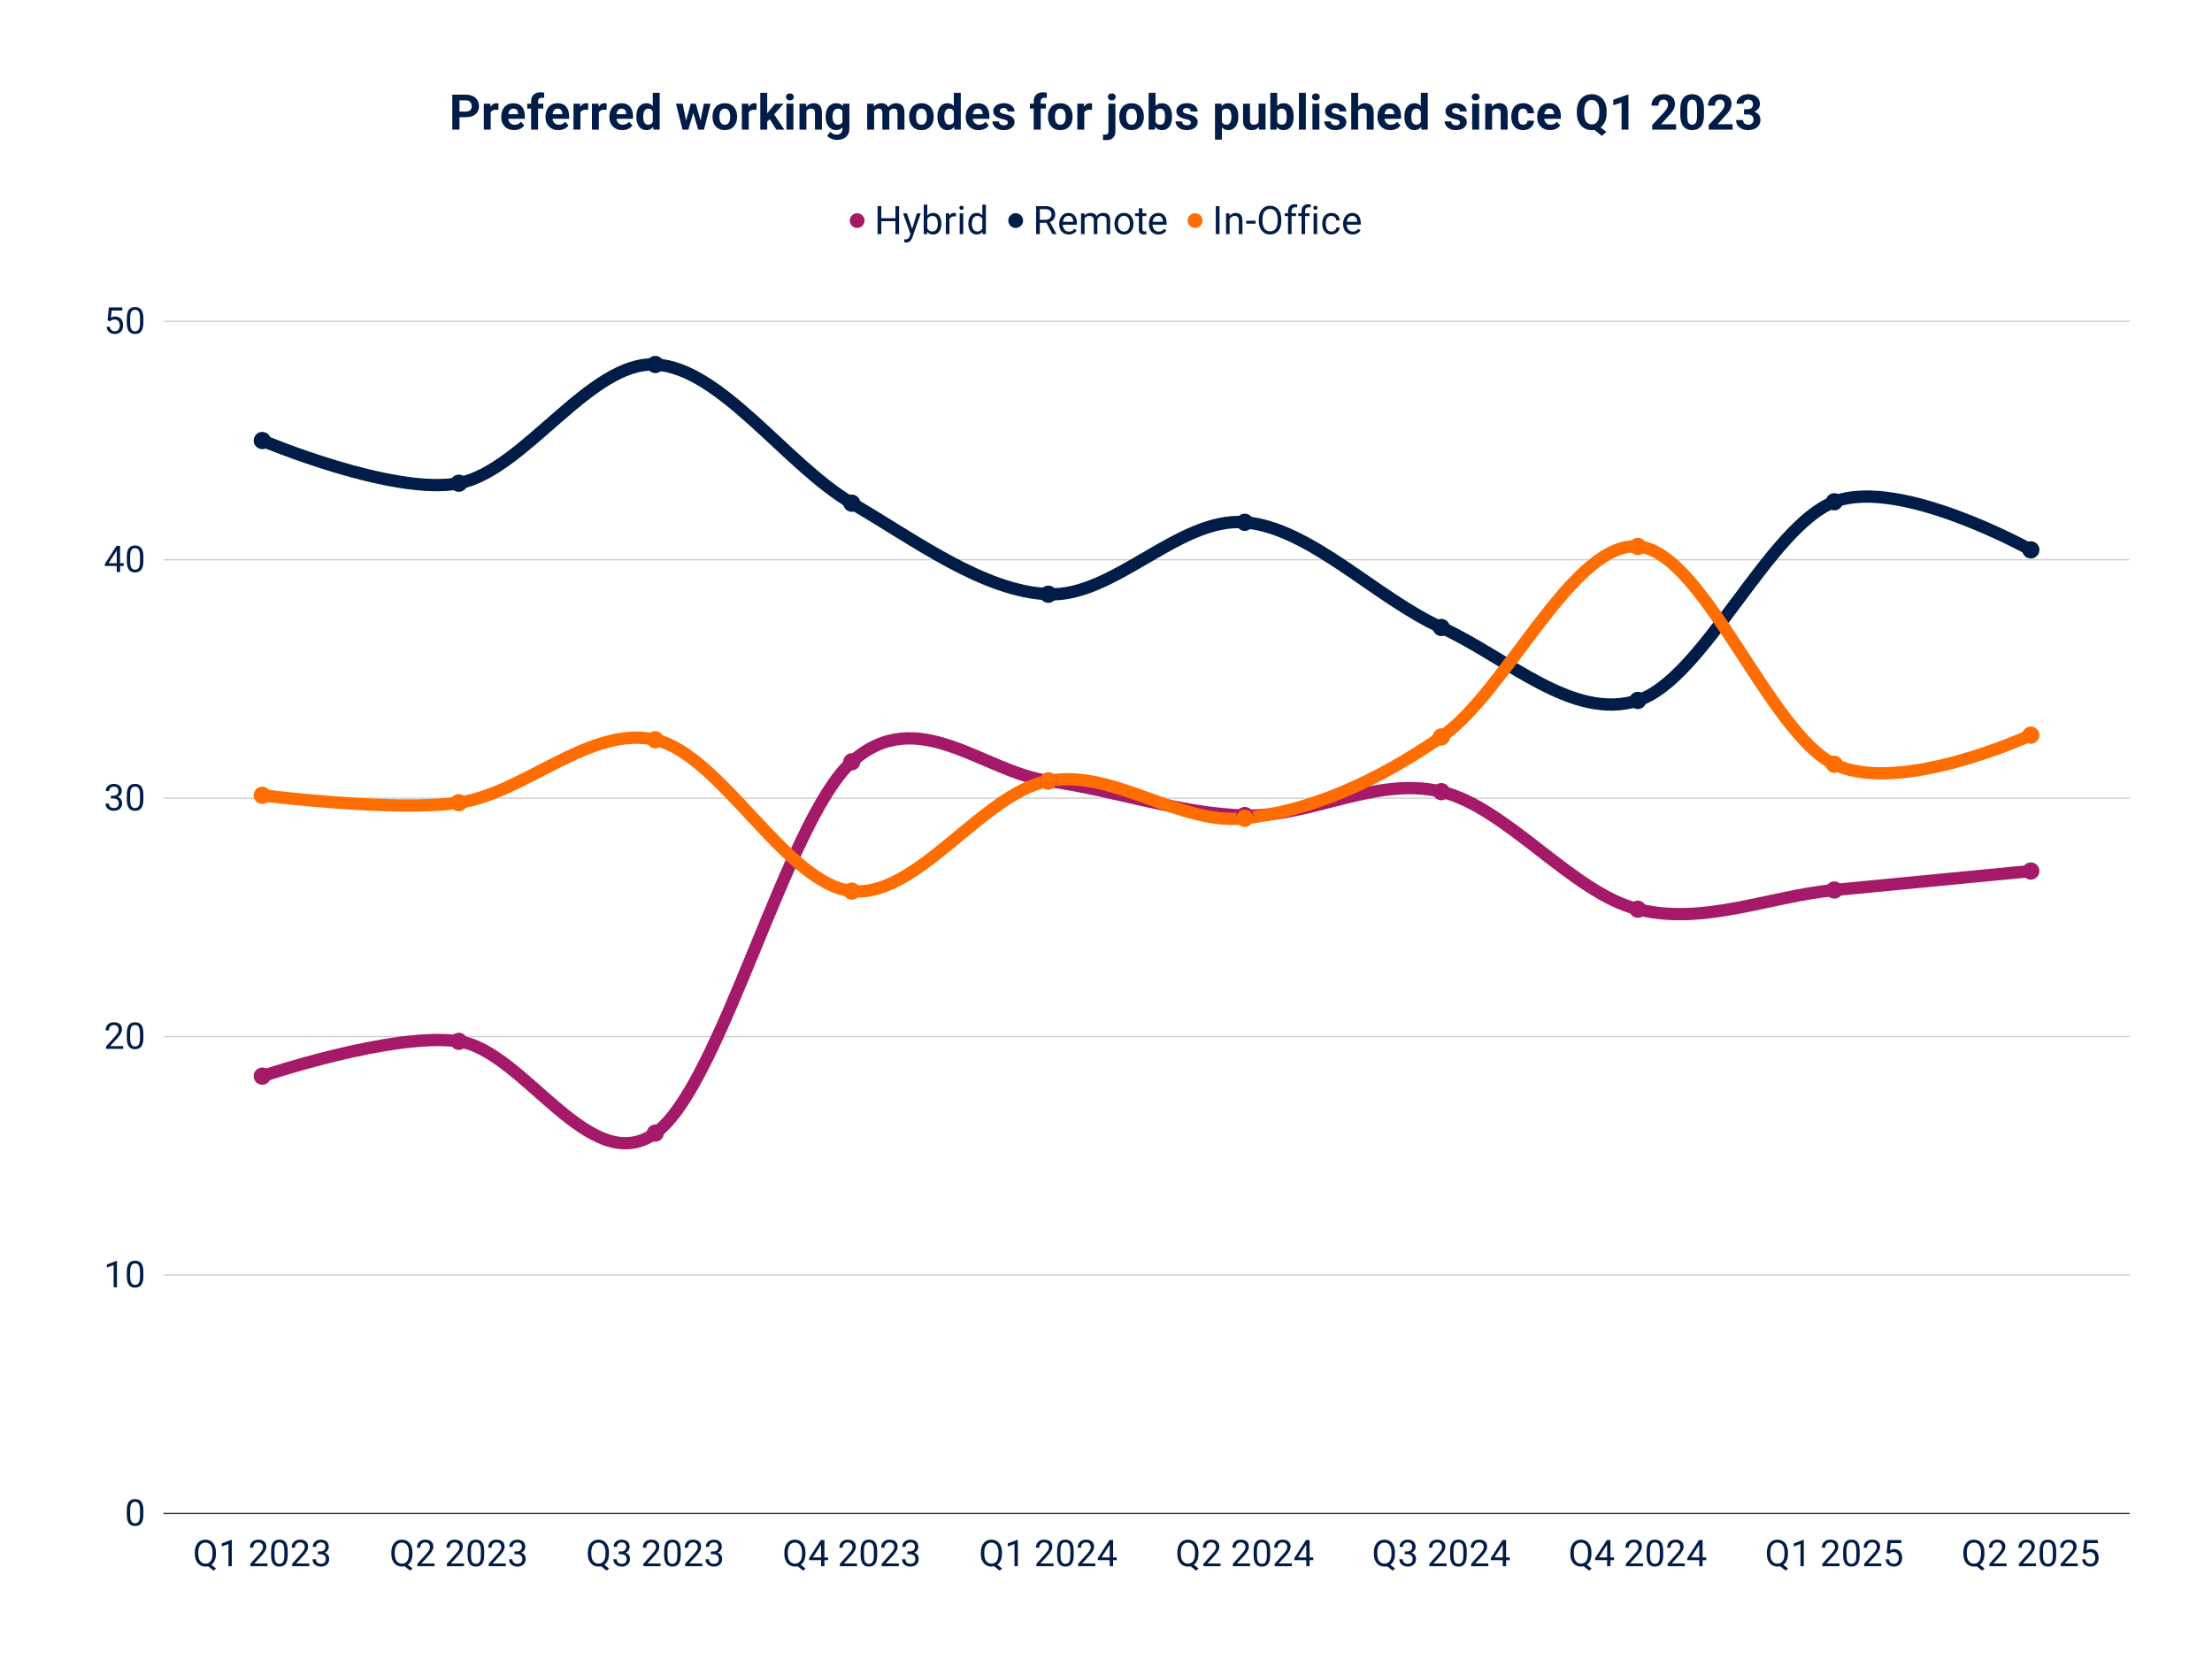 <svg viewBox="0 0 1800 1350" fill="none" stroke-linecap="square" stroke-miterlimit="10" xmlns="http://www.w3.org/2000/svg"><path fill="#fff" d="M0 0h1800v1350H0V0z"></path><path stroke="#333" stroke-linecap="butt" d="M133.5 1231.5h1599"></path><path stroke="#ccc" stroke-linecap="butt" d="M133.5 1037.5h1599m-1599-194h1599m-1599-194h1599m-1599-194h1599m-1599-194h1599"></path><path stroke="#a51a68" stroke-width="10" stroke-linecap="butt" clip-path="url(#id_0)" d="M213.45 875.704s106.6-36.05 159.9-28.324c53.3 7.727 106.6 112.598 159.9 74.686 53.3-37.913 106.6-254.394 159.9-302.16 53.3-47.764 106.6 8.28 159.9 15.57 53.3 7.289 106.6 26.71 159.9 28.165 53.3 1.455 106.6-32.142 159.9-19.436 53.3 12.705 106.6 82.326 159.9 95.668 53.3 13.34 106.6-10.443 159.9-15.62 53.3-5.179 159.9-15.447 159.9-15.447"></path><path stroke="#001c47" stroke-width="10" stroke-linecap="butt" clip-path="url(#id_0)" d="M213.45 358.5s106.6 45.04 159.9 34.726c53.3-10.314 106.6-99.32 159.9-96.613 53.3 2.707 106.6 81.697 159.9 112.853 53.3 31.156 106.6 71.492 159.9 74.082 53.3 2.59 106.6-63.052 159.9-58.54 53.3 4.512 106.6 61.45 159.9 85.611 53.3 24.16 106.6 76.4 159.9 59.353 53.3-17.047 106.6-141.218 159.9-161.637 53.3-20.419 159.9 39.124 159.9 39.124"></path><path stroke="#ff6d01" stroke-width="10" stroke-linecap="butt" clip-path="url(#id_0)" d="M213.45 647.172s106.6 13.548 159.9 6.014c53.3-7.534 106.6-63.206 159.9-51.216 53.3 11.99 106.6 117.573 159.9 123.157 53.3 5.584 106.6-79.772 159.9-89.651 53.3-9.88 106.6 36.341 159.9 30.375 53.3-5.967 106.6-29.309 159.9-66.175 53.3-36.866 106.6-158.727 159.9-155.02 53.3 3.705 106.6 151.66 159.9 177.257 53.3 25.597 159.9-23.677 159.9-23.677"></path><path fill="#a51a68" clip-path="url(#id_0)" d="M220.45 875.704a7 7 0 11-14 0 7 7 0 0114 0zm159.9-28.324a7 7 0 11-14 0 7 7 0 0114 0zm159.9 74.686a7 7 0 11-14 0 7 7 0 0114 0zm159.9-302.159a7 7 0 11-14 0 7 7 0 0114 0zm159.9 15.569a7 7 0 11-14 0 7 7 0 0114 0zm159.9 28.165a7 7 0 11-14 0 7 7 0 0114 0zm159.9-19.436a7 7 0 11-14 0 7 7 0 0114 0zm159.9 95.668a7 7 0 11-14 0 7 7 0 0114 0zm159.9-15.621a7 7 0 11-14 0 7 7 0 0114 0zm159.9-15.446a7 7 0 11-14 0 7 7 0 0114 0z"></path><path fill="#001c47" clip-path="url(#id_0)" d="M220.45 358.5a7 7 0 11-14 0 7 7 0 0114 0zm159.9 34.726a7 7 0 11-14 0 7 7 0 0114 0zm159.9-96.613a7 7 0 11-14 0 7 7 0 0114 0zm159.9 112.853a7 7 0 11-14 0 7 7 0 0114 0zm159.9 74.082a7 7 0 11-14 0 7 7 0 0114 0zm159.9-58.54a7 7 0 11-14 0 7 7 0 0114 0zm159.9 85.612a7 7 0 11-14 0 7 7 0 0114 0zm159.9 59.352a7 7 0 11-14 0 7 7 0 0114 0zm159.9-161.637a7 7 0 11-14 0 7 7 0 0114 0zm159.9 39.124a7 7 0 11-14 0 7 7 0 0114 0z"></path><path fill="#ff6d01" clip-path="url(#id_0)" d="M220.45 647.172a7 7 0 11-14 0 7 7 0 0114 0zm159.9 6.014a7 7 0 11-14 0 7 7 0 0114 0zm159.9-51.216a7 7 0 11-14 0 7 7 0 0114 0zm159.9 123.157a7 7 0 11-14 0 7 7 0 0114 0zm159.9-89.651a7 7 0 11-14 0 7 7 0 0114 0zm159.9 30.374a7 7 0 11-14 0 7 7 0 0114 0zm159.9-66.174a7 7 0 11-14 0 7 7 0 0114 0zm159.9-155.021a7 7 0 11-14 0 7 7 0 0114 0zm159.9 177.258a7 7 0 11-14 0 7 7 0 0114 0zm159.9-23.677a7 7 0 11-14 0 7 7 0 0114 0z"></path><path fill="#001c47" d="M116.656 1229.14v3.25q0 2.626-.469 4.422-.468 1.797-1.343 2.907-.875 1.093-2.125 1.593-1.235.485-2.781.485-1.235 0-2.282-.313-1.031-.312-1.86-.984-.827-.688-1.421-1.781-.578-1.094-.89-2.657-.297-1.578-.297-3.671v-3.25q0-2.625.468-4.391.485-1.781 1.36-2.86.875-1.078 2.109-1.546 1.25-.469 2.781-.469 1.25 0 2.297.313 1.047.296 1.86.953.828.64 1.406 1.718.578 1.079.875 2.641.312 1.547.312 3.64zm-2.719 3.688v-4.14q0-1.438-.171-2.532-.172-1.093-.5-1.86-.313-.78-.813-1.265-.484-.484-1.125-.703-.625-.234-1.422-.234-.969 0-1.719.36-.734.359-1.25 1.14-.5.765-.765 2.031-.266 1.25-.266 3.063v4.14q0 1.438.172 2.531.172 1.094.5 1.907.344.796.828 1.312.485.5 1.11.75.64.235 1.421.235 1 0 1.735-.376.75-.39 1.25-1.203.516-.812.766-2.093.25-1.282.25-3.063zm-18.765-206.781v21.453h-2.703v-18.063l-5.469 2v-2.453l7.75-2.937h.422zm21.484 9.094v3.25q0 2.625-.469 4.421-.468 1.797-1.343 2.907-.875 1.093-2.125 1.593-1.235.485-2.781.485-1.235 0-2.282-.313-1.031-.312-1.86-.984-.827-.688-1.421-1.781-.578-1.094-.89-2.657-.297-1.578-.297-3.671v-3.25q0-2.625.468-4.391.485-1.781 1.36-2.86.875-1.078 2.109-1.546 1.25-.469 2.781-.469 1.25 0 2.297.313 1.047.296 1.86.953.828.64 1.406 1.718.578 1.079.875 2.641.312 1.547.312 3.64zm-2.719 3.687v-4.14q0-1.438-.171-2.532-.172-1.093-.5-1.86-.313-.78-.813-1.265-.484-.484-1.125-.703-.625-.234-1.422-.234-.969 0-1.719.36-.734.359-1.25 1.14-.5.765-.765 2.031-.266 1.25-.266 3.063v4.14q0 1.438.172 2.531.172 1.094.5 1.907.344.796.828 1.312.485.5 1.11.75.64.235 1.421.235 1 0 1.735-.376.75-.39 1.25-1.203.516-.812.766-2.093.25-1.282.25-3.063zM100.25 851.266v2.234H86.281v-1.953l7-7.781q1.281-1.422 1.985-2.422.718-1.016 1-1.813.296-.797.296-1.625 0-1.062-.437-1.922-.438-.859-1.281-1.359-.828-.516-2.016-.516-1.406 0-2.36.547-.937.547-1.406 1.532-.468.984-.468 2.25h-2.719q0-1.797.781-3.282.797-1.5 2.344-2.39 1.563-.891 3.828-.891 2.031 0 3.469.719 1.437.703 2.203 1.984.766 1.281.766 3 0 .938-.313 1.906-.312.953-.875 1.907-.547.953-1.266 1.875-.718.922-1.546 1.812l-5.72 6.188h10.704zm16.406-10.125v3.25q0 2.625-.469 4.422-.468 1.796-1.343 2.906-.875 1.093-2.125 1.593-1.235.485-2.781.485-1.235 0-2.282-.313-1.031-.312-1.86-.984-.827-.688-1.421-1.781-.578-1.094-.89-2.657-.297-1.578-.297-3.671v-3.25q0-2.625.468-4.391.485-1.781 1.36-2.86.875-1.077 2.109-1.546 1.25-.469 2.781-.469 1.25 0 2.297.313 1.047.296 1.86.953.828.64 1.406 1.718.578 1.078.875 2.641.312 1.547.312 3.64zm-2.719 3.687v-4.14q0-1.438-.171-2.532-.172-1.093-.5-1.86-.313-.78-.813-1.265-.484-.484-1.125-.703-.625-.234-1.422-.234-.969 0-1.719.36-.734.359-1.25 1.14-.5.765-.765 2.031-.266 1.25-.266 3.063v4.14q0 1.438.172 2.531.172 1.094.5 1.907.344.797.828 1.312.485.5 1.11.75.64.235 1.421.235 1 0 1.735-.375.75-.391 1.25-1.204.516-.812.766-2.093.25-1.282.25-3.063zM90.234 647.5h1.922q1.422 0 2.344-.469.938-.484 1.39-1.312.47-.828.47-1.86 0-1.234-.407-2.062-.406-.844-1.234-1.266-.813-.422-2.078-.422-1.141 0-2.016.453-.86.438-1.36 1.266-.484.813-.484 1.922h-2.719q0-1.625.813-2.953.828-1.344 2.313-2.125 1.5-.797 3.453-.797 1.937 0 3.39.688 1.453.671 2.25 2.015.813 1.344.813 3.328 0 .813-.375 1.735-.375.906-1.156 1.703-.782.781-2.032 1.297-1.25.5-2.984.5h-2.313V647.5zm0 2.234v-1.625h2.313q2.031 0 3.36.485 1.343.468 2.109 1.281.765.813 1.078 1.766.312.953.312 1.906 0 1.5-.5 2.656-.5 1.156-1.422 1.969-.906.797-2.14 1.219-1.235.406-2.688.406-1.39 0-2.61-.39-1.218-.407-2.155-1.157-.938-.75-1.47-1.86-.53-1.109-.53-2.53h2.718q0 1.109.485 1.952.484.829 1.406 1.297.922.453 2.156.453 1.25 0 2.14-.421.907-.438 1.391-1.313.5-.89.5-2.219 0-1.328-.562-2.187-.547-.86-1.578-1.266-1.016-.422-2.39-.422h-1.923zm26.422-2.593v3.25q0 2.625-.469 4.422-.468 1.796-1.343 2.906-.875 1.093-2.125 1.593-1.235.485-2.781.485-1.235 0-2.282-.313-1.031-.312-1.86-.984-.827-.688-1.421-1.781-.578-1.094-.89-2.657-.297-1.578-.297-3.671v-3.25q0-2.625.468-4.391.485-1.781 1.36-2.86.875-1.077 2.109-1.546 1.25-.469 2.781-.469 1.25 0 2.297.313 1.047.296 1.86.953.828.64 1.406 1.718.578 1.078.875 2.641.312 1.547.312 3.64zm-2.719 3.687v-4.14q0-1.438-.171-2.532-.172-1.093-.5-1.86-.313-.78-.813-1.265-.484-.484-1.125-.703-.625-.234-1.422-.234-.969 0-1.719.36-.734.359-1.25 1.14-.5.765-.765 2.031-.266 1.25-.266 3.063v4.14q0 1.438.172 2.531.172 1.094.5 1.907.344.797.828 1.312.485.5 1.11.75.64.235 1.421.235 1 0 1.735-.375.75-.391 1.25-1.204.516-.812.766-2.093.25-1.282.25-3.063zm-13.249-192.5v2.219H85.28v-1.594l9.547-14.781h2.219l-2.375 4.281-6.313 9.875h12.329zm-2.97-14.156V465.5H95v-21.328h2.719zm18.938 8.969v3.25q0 2.625-.469 4.421-.468 1.797-1.343 2.907-.875 1.094-2.125 1.594-1.235.484-2.781.484-1.235 0-2.282-.313-1.031-.312-1.86-.984-.827-.688-1.421-1.781-.578-1.094-.89-2.656-.297-1.579-.297-3.672v-3.25q0-2.625.468-4.391.485-1.781 1.36-2.86.875-1.077 2.109-1.546 1.25-.469 2.781-.469 1.25 0 2.297.313 1.047.296 1.86.953.828.64 1.406 1.718.578 1.079.875 2.641.312 1.547.312 3.64zm-2.719 3.687v-4.14q0-1.438-.171-2.532-.172-1.094-.5-1.86-.313-.78-.813-1.265-.484-.484-1.125-.703-.625-.234-1.422-.234-.969 0-1.719.36-.734.358-1.25 1.14-.5.765-.765 2.031-.266 1.25-.266 3.063v4.14q0 1.438.172 2.531.172 1.094.5 1.907.344.796.828 1.312.485.5 1.11.75.64.235 1.421.235 1 0 1.735-.375.75-.391 1.25-1.204.516-.812.766-2.093.25-1.282.25-3.063zM89.703 261.344l-2.172-.547 1.078-10.625h10.938v2.5h-8.64l-.657 5.812q.594-.343 1.484-.64.907-.297 2.079-.297 1.484 0 2.656.515 1.172.5 2 1.438.828.938 1.265 2.266.438 1.312.438 2.937 0 1.531-.422 2.828-.406 1.281-1.25 2.25-.828.953-2.094 1.485-1.265.53-2.984.53-1.297 0-2.453-.358-1.14-.36-2.047-1.094-.89-.75-1.453-1.844-.563-1.11-.719-2.61h2.578q.188 1.204.703 2.032.531.812 1.39 1.234.86.406 2 .406.97 0 1.704-.328.75-.343 1.266-.968.515-.641.78-1.532.282-.89.282-2 0-1.015-.281-1.875-.281-.859-.828-1.5-.547-.656-1.344-1.015-.781-.36-1.813-.36-1.359 0-2.062.375-.688.36-1.422.985zm26.953-2.203v3.25q0 2.625-.469 4.421-.468 1.797-1.343 2.907-.875 1.094-2.125 1.594-1.235.484-2.781.484-1.235 0-2.282-.313-1.031-.312-1.86-.984-.827-.688-1.421-1.781-.578-1.094-.89-2.656-.297-1.579-.297-3.672v-3.25q0-2.625.468-4.391.485-1.781 1.36-2.86.875-1.077 2.109-1.546 1.25-.469 2.781-.469 1.25 0 2.297.313 1.047.296 1.86.953.828.64 1.406 1.718.578 1.078.875 2.641.312 1.547.312 3.64zm-2.719 3.687v-4.14q0-1.438-.171-2.532-.172-1.094-.5-1.86-.313-.78-.813-1.265-.484-.484-1.125-.703-.625-.234-1.422-.234-.969 0-1.719.36-.734.358-1.25 1.14-.5.765-.765 2.031-.266 1.25-.266 3.063v4.14q0 1.438.172 2.531.172 1.094.5 1.907.344.796.828 1.312.485.5 1.11.75.64.235 1.421.235 1 0 1.735-.375.75-.391 1.25-1.204.516-.812.766-2.093.25-1.282.25-3.063zm56.435 1009.219l5.422 4.297-1.907 1.765-5.328-4.234 1.813-1.828zm5.344-8.89v1.359q0 2.39-.61 4.296-.594 1.907-1.719 3.25-1.125 1.329-2.703 2.032-1.578.703-3.53.703-1.876 0-3.454-.703-1.578-.703-2.734-2.032-1.141-1.343-1.782-3.25-.625-1.906-.625-4.296v-1.36q0-2.39.625-4.281.625-1.906 1.766-3.25 1.14-1.344 2.719-2.047 1.578-.703 3.468-.703 1.938 0 3.516.703 1.594.703 2.719 2.047 1.125 1.344 1.734 3.25.61 1.89.61 4.281zm-2.797 1.359v-1.391q0-1.89-.39-3.36-.392-1.468-1.142-2.453-.734-1-1.812-1.515-1.063-.516-2.438-.516-1.312 0-2.375.516-1.062.515-1.828 1.515-.75.985-1.172 2.454-.406 1.468-.406 3.359v1.39q0 1.907.406 3.391.422 1.469 1.188 2.469.766 1 1.828 1.516 1.078.515 2.375.515 1.39 0 2.453-.515 1.063-.516 1.797-1.516.75-1 1.125-2.469.39-1.484.39-3.39zm15.703-11.47v21.454h-2.703v-18.063l-5.469 2v-2.453l7.75-2.937h.422zm29.078 19.22v2.234h-13.969v-1.953l7-7.781q1.281-1.422 1.985-2.422.718-1.016 1-1.813.296-.797.296-1.625 0-1.062-.437-1.922-.438-.859-1.281-1.359-.828-.516-2.016-.516-1.406 0-2.36.547-.937.547-1.406 1.532-.468.984-.468 2.25h-2.719q0-1.797.781-3.282.797-1.5 2.344-2.39 1.563-.891 3.828-.891 2.031 0 3.469.719 1.437.703 2.203 1.984.766 1.281.766 3 0 .938-.313 1.906-.312.954-.875 1.907-.547.953-1.266 1.875-.718.921-1.546 1.812l-5.72 6.188H217.7zm16.406-10.125v3.25q0 2.625-.469 4.421-.468 1.797-1.343 2.907-.875 1.093-2.125 1.593-1.235.485-2.782.485-1.234 0-2.28-.313-1.032-.312-1.86-.984-.828-.688-1.422-1.781-.578-1.094-.89-2.657-.298-1.578-.298-3.671v-3.25q0-2.625.47-4.391.484-1.781 1.359-2.86.875-1.078 2.109-1.546 1.25-.469 2.781-.469 1.25 0 2.297.313 1.047.296 1.86.953.828.64 1.406 1.718.578 1.079.875 2.641.312 1.547.312 3.64zm-2.719 3.687v-4.14q0-1.438-.171-2.532-.172-1.093-.5-1.86-.313-.78-.813-1.265-.484-.484-1.125-.703-.625-.234-1.422-.234-.969 0-1.719.36-.734.359-1.25 1.14-.5.765-.765 2.031-.266 1.25-.266 3.063v4.14q0 1.438.172 2.531.172 1.094.5 1.907.344.796.828 1.312.485.5 1.11.75.64.235 1.421.235 1 0 1.735-.376.75-.39 1.25-1.203.515-.812.765-2.093.25-1.282.25-3.063zm20.313 6.438v2.234h-13.969v-1.953l7-7.781q1.281-1.422 1.985-2.422.718-1.016 1-1.813.296-.797.296-1.625 0-1.062-.437-1.922-.438-.859-1.281-1.359-.828-.516-2.016-.516-1.406 0-2.36.547-.937.547-1.406 1.532-.468.984-.468 2.25h-2.719q0-1.797.781-3.282.797-1.5 2.344-2.39 1.563-.891 3.828-.891 2.031 0 3.469.719 1.437.703 2.203 1.984.766 1.281.766 3 0 .938-.313 1.906-.312.954-.875 1.907-.547.953-1.266 1.875-.718.921-1.546 1.812l-5.72 6.188H251.7zm6.984-9.766h1.922q1.422 0 2.344-.469.938-.484 1.39-1.312.47-.828.47-1.86 0-1.234-.407-2.062-.406-.844-1.234-1.266-.813-.422-2.078-.422-1.141 0-2.016.454-.86.437-1.36 1.265-.484.813-.484 1.922h-2.719q0-1.625.813-2.953.828-1.344 2.313-2.125 1.5-.797 3.453-.797 1.937 0 3.39.688 1.453.671 2.25 2.015.813 1.344.813 3.328 0 .813-.375 1.735-.375.906-1.156 1.703-.782.781-2.032 1.297-1.25.5-2.984.5h-2.313v-1.641zm0 2.234v-1.625h2.313q2.031 0 3.36.485 1.343.468 2.109 1.281.765.813 1.078 1.766.312.953.312 1.906 0 1.5-.5 2.656-.5 1.156-1.422 1.969-.906.797-2.14 1.219-1.235.406-2.688.406-1.39 0-2.61-.39-1.218-.407-2.155-1.157-.938-.75-1.47-1.86-.53-1.109-.53-2.53h2.718q0 1.109.485 1.953.484.828 1.406 1.296.922.454 2.156.454 1.25 0 2.14-.422.907-.438 1.392-1.313.5-.89.5-2.219 0-1.328-.563-2.187-.547-.86-1.578-1.266-1.016-.422-2.39-.422h-1.923zm71.588 7.313l5.422 4.297-1.906 1.765-5.329-4.234 1.813-1.828zm5.344-8.89v1.359q0 2.39-.61 4.296-.593 1.907-1.718 3.25-1.125 1.329-2.704 2.032-1.578.703-3.53.703-1.876 0-3.454-.703-1.578-.703-2.734-2.032-1.141-1.343-1.782-3.25-.625-1.906-.625-4.296v-1.36q0-2.39.625-4.281.625-1.906 1.766-3.25 1.14-1.344 2.719-2.047 1.578-.703 3.469-.703 1.937 0 3.515.703 1.594.703 2.719 2.047 1.125 1.344 1.734 3.25.61 1.89.61 4.281zm-2.797 1.359v-1.391q0-1.89-.39-3.36-.391-1.468-1.141-2.453-.735-1-1.813-1.515-1.063-.516-2.438-.516-1.312 0-2.374.516-1.063.515-1.829 1.515-.75.985-1.171 2.454-.407 1.468-.407 3.359v1.39q0 1.907.407 3.391.421 1.469 1.187 2.469.766 1 1.828 1.516 1.078.515 2.375.515 1.39 0 2.453-.515 1.063-.516 1.797-1.516.75-1 1.125-2.469.39-1.484.39-3.39zm20.781 7.75v2.234h-13.969v-1.953l7-7.781q1.282-1.422 1.985-2.422.718-1.016 1-1.813.297-.797.297-1.625 0-1.062-.438-1.922-.438-.859-1.281-1.359-.828-.516-2.016-.516-1.406 0-2.36.547-.937.547-1.405 1.532-.47.984-.47 2.25h-2.718q0-1.797.781-3.282.797-1.5 2.344-2.39 1.563-.891 3.828-.891 2.031 0 3.469.719 1.437.703 2.203 1.984.766 1.281.766 3 0 .938-.313 1.906-.312.954-.875 1.907-.547.953-1.265 1.875-.72.921-1.547 1.812l-5.72 6.188H353.6zm24 0v2.234h-13.969v-1.953l7-7.781q1.282-1.422 1.985-2.422.718-1.016 1-1.813.297-.797.297-1.625 0-1.062-.438-1.922-.438-.859-1.281-1.359-.828-.516-2.016-.516-1.406 0-2.36.547-.937.547-1.405 1.532-.47.984-.47 2.25h-2.718q0-1.797.781-3.282.797-1.5 2.344-2.39 1.563-.891 3.828-.891 2.031 0 3.469.719 1.437.703 2.203 1.984.766 1.281.766 3 0 .938-.313 1.906-.312.954-.875 1.907-.547.953-1.265 1.875-.72.921-1.547 1.812l-5.72 6.188H377.6zm16.406-10.125v3.25q0 2.625-.468 4.421-.47 1.797-1.344 2.907-.875 1.093-2.125 1.593-1.235.485-2.781.485-1.235 0-2.282-.313-1.031-.312-1.86-.984-.827-.688-1.421-1.781-.578-1.094-.89-2.657-.297-1.578-.297-3.671v-3.25q0-2.625.468-4.391.485-1.781 1.36-2.86.875-1.078 2.109-1.546 1.25-.469 2.781-.469 1.25 0 2.297.313 1.047.296 1.86.953.828.64 1.406 1.718.578 1.079.875 2.641.312 1.547.312 3.64zm-2.718 3.687v-4.14q0-1.438-.172-2.532-.172-1.093-.5-1.86-.313-.78-.813-1.265-.484-.484-1.125-.703-.625-.234-1.422-.234-.968 0-1.718.36-.735.359-1.25 1.14-.5.765-.766 2.031-.266 1.25-.266 3.063v4.14q0 1.438.172 2.531.172 1.094.5 1.907.344.796.828 1.312.485.5 1.11.75.64.235 1.422.235 1 0 1.734-.376.75-.39 1.25-1.203.516-.812.766-2.093.25-1.282.25-3.063zm20.312 6.438v2.234h-13.969v-1.953l7-7.781q1.282-1.422 1.985-2.422.718-1.016 1-1.813.297-.797.297-1.625 0-1.062-.438-1.922-.438-.859-1.281-1.359-.828-.516-2.016-.516-1.406 0-2.36.547-.937.547-1.405 1.532-.47.984-.47 2.25h-2.718q0-1.797.781-3.282.797-1.5 2.344-2.39 1.563-.891 3.828-.891 2.031 0 3.469.719 1.437.703 2.203 1.984.766 1.281.766 3 0 .938-.313 1.906-.312.954-.875 1.907-.547.953-1.265 1.875-.72.921-1.547 1.812l-5.72 6.188H411.6zm6.984-9.766h1.922q1.422 0 2.344-.469.938-.484 1.39-1.312.47-.828.47-1.86 0-1.234-.407-2.062-.406-.844-1.234-1.266-.813-.422-2.078-.422-1.141 0-2.016.454-.86.437-1.36 1.265-.484.813-.484 1.922h-2.718q0-1.625.812-2.953.828-1.344 2.313-2.125 1.5-.797 3.453-.797 1.937 0 3.39.688 1.453.671 2.25 2.015.813 1.344.813 3.328 0 .813-.375 1.735-.375.906-1.156 1.703-.782.781-2.032 1.297-1.25.5-2.984.5h-2.313v-1.641zm0 2.234v-1.625h2.313q2.031 0 3.36.485 1.343.468 2.109 1.281.765.813 1.078 1.766.312.953.312 1.906 0 1.5-.5 2.656-.5 1.156-1.422 1.969-.906.797-2.14 1.219-1.235.406-2.688.406-1.39 0-2.61-.39-1.218-.407-2.155-1.157-.938-.75-1.47-1.86-.53-1.109-.53-2.53h2.718q0 1.109.485 1.953.484.828 1.406 1.296.922.454 2.156.454 1.25 0 2.14-.422.907-.438 1.392-1.313.5-.89.5-2.219 0-1.328-.563-2.187-.547-.86-1.578-1.266-1.016-.422-2.39-.422h-1.923zm71.588 7.313l5.422 4.297-1.906 1.765-5.329-4.234 1.813-1.828zm5.344-8.89v1.359q0 2.39-.61 4.296-.594 1.907-1.719 3.25-1.125 1.329-2.703 2.032-1.578.703-3.53.703-1.876 0-3.454-.703-1.578-.703-2.734-2.032-1.141-1.343-1.782-3.25-.625-1.906-.625-4.296v-1.36q0-2.39.625-4.281.625-1.906 1.766-3.25 1.14-1.344 2.719-2.047 1.578-.703 3.469-.703 1.937 0 3.515.703 1.594.703 2.719 2.047 1.125 1.344 1.734 3.25.61 1.89.61 4.281zm-2.797 1.359v-1.391q0-1.89-.39-3.36-.392-1.468-1.142-2.453-.734-1-1.812-1.515-1.063-.516-2.438-.516-1.312 0-2.375.516-1.062.515-1.828 1.515-.75.985-1.171 2.454-.407 1.468-.407 3.359v1.39q0 1.907.406 3.391.422 1.469 1.188 2.469.766 1 1.828 1.516 1.078.515 2.375.515 1.39 0 2.453-.515 1.063-.516 1.797-1.516.75-1 1.125-2.469.39-1.484.39-3.39zm10.765-2.016h1.922q1.422 0 2.344-.469.938-.484 1.39-1.312.47-.828.47-1.86 0-1.234-.407-2.062-.406-.844-1.234-1.266-.813-.422-2.078-.422-1.141 0-2.016.454-.86.437-1.36 1.265-.484.813-.484 1.922h-2.719q0-1.625.813-2.953.828-1.344 2.313-2.125 1.5-.797 3.453-.797 1.937 0 3.39.688 1.453.671 2.25 2.015.813 1.344.813 3.328 0 .813-.375 1.735-.375.906-1.156 1.703-.782.781-2.032 1.297-1.25.5-2.984.5h-2.313v-1.641zm0 2.234v-1.625h2.313q2.031 0 3.36.485 1.343.468 2.109 1.281.765.813 1.078 1.766.312.953.312 1.906 0 1.5-.5 2.656-.5 1.156-1.422 1.969-.906.797-2.14 1.219-1.235.406-2.688.406-1.39 0-2.61-.39-1.218-.407-2.155-1.157-.938-.75-1.47-1.86-.53-1.109-.53-2.53h2.718q0 1.109.485 1.953.484.828 1.406 1.296.922.454 2.156.454 1.25 0 2.14-.422.907-.438 1.392-1.313.5-.89.5-2.219 0-1.328-.563-2.187-.547-.86-1.578-1.266-1.016-.422-2.39-.422h-1.923zm34.016 7.532v2.234h-13.969v-1.953l7-7.781q1.282-1.422 1.985-2.422.718-1.016 1-1.813.297-.797.297-1.625 0-1.062-.438-1.922-.438-.859-1.281-1.359-.828-.516-2.016-.516-1.406 0-2.36.547-.937.547-1.405 1.532-.47.984-.47 2.25h-2.718q0-1.797.781-3.282.797-1.5 2.344-2.39 1.563-.891 3.828-.891 2.031 0 3.469.719 1.437.703 2.203 1.984.766 1.281.766 3 0 .938-.313 1.906-.312.954-.875 1.907-.547.953-1.265 1.875-.72.921-1.547 1.812l-5.72 6.188H537.5zm16.406-10.125v3.25q0 2.625-.468 4.421-.47 1.797-1.344 2.907-.875 1.093-2.125 1.593-1.235.485-2.782.485-1.234 0-2.28-.313-1.032-.312-1.86-.984-.828-.688-1.422-1.781-.578-1.094-.89-2.657-.298-1.578-.298-3.671v-3.25q0-2.625.47-4.391.484-1.781 1.359-2.86.875-1.078 2.109-1.546 1.25-.469 2.781-.469 1.25 0 2.297.313 1.047.296 1.86.953.828.64 1.406 1.718.578 1.079.875 2.641.312 1.547.312 3.64zm-2.718 3.687v-4.14q0-1.438-.172-2.532-.172-1.093-.5-1.86-.313-.78-.813-1.265-.484-.484-1.125-.703-.625-.234-1.422-.234-.968 0-1.718.36-.735.359-1.25 1.14-.5.765-.766 2.031-.266 1.25-.266 3.063v4.14q0 1.438.172 2.531.172 1.094.5 1.907.344.796.828 1.312.485.5 1.11.75.64.235 1.422.235 1 0 1.734-.376.75-.39 1.25-1.203.515-.812.765-2.093.25-1.282.25-3.063zm20.312 6.438v2.234h-13.969v-1.953l7-7.781q1.282-1.422 1.985-2.422.718-1.016 1-1.813.297-.797.297-1.625 0-1.062-.438-1.922-.438-.859-1.281-1.359-.828-.516-2.016-.516-1.406 0-2.36.547-.937.547-1.405 1.532-.47.984-.47 2.25h-2.718q0-1.797.781-3.282.797-1.5 2.344-2.39 1.563-.891 3.828-.891 2.031 0 3.469.719 1.437.703 2.203 1.984.766 1.281.766 3 0 .938-.313 1.906-.312.954-.875 1.907-.547.953-1.265 1.875-.72.921-1.547 1.812l-5.72 6.188H571.5zm6.984-9.766h1.922q1.422 0 2.344-.469.938-.484 1.39-1.312.47-.828.47-1.86 0-1.234-.407-2.062-.406-.844-1.234-1.266-.813-.422-2.078-.422-1.141 0-2.016.454-.86.437-1.36 1.265-.484.813-.484 1.922h-2.718q0-1.625.812-2.953.828-1.344 2.313-2.125 1.5-.797 3.453-.797 1.937 0 3.39.688 1.453.671 2.25 2.015.813 1.344.813 3.328 0 .813-.375 1.735-.375.906-1.157 1.703-.78.781-2.03 1.297-1.25.5-2.985.5h-2.313v-1.641zm0 2.234v-1.625h2.313q2.031 0 3.36.485 1.343.468 2.109 1.281.765.813 1.078 1.766.312.953.312 1.906 0 1.5-.5 2.656-.5 1.156-1.422 1.969-.906.797-2.14 1.219-1.235.406-2.688.406-1.39 0-2.61-.39-1.218-.407-2.155-1.157-.938-.75-1.47-1.86-.53-1.109-.53-2.53h2.718q0 1.109.485 1.953.484.828 1.406 1.296.922.454 2.156.454 1.25 0 2.14-.422.907-.438 1.391-1.313.5-.89.5-2.219 0-1.328-.562-2.187-.547-.86-1.578-1.266-1.016-.422-2.39-.422h-1.923zm71.588 7.313l5.422 4.297-1.907 1.765-5.328-4.234 1.813-1.828zm5.344-8.89v1.359q0 2.39-.61 4.296-.594 1.907-1.719 3.25-1.125 1.329-2.703 2.032-1.578.703-3.53.703-1.876 0-3.454-.703-1.578-.703-2.734-2.032-1.141-1.343-1.782-3.25-.625-1.906-.625-4.296v-1.36q0-2.39.625-4.281.625-1.906 1.766-3.25 1.14-1.344 2.719-2.047 1.578-.703 3.468-.703 1.938 0 3.516.703 1.594.703 2.719 2.047 1.125 1.344 1.734 3.25.61 1.89.61 4.281zm-2.797 1.359v-1.391q0-1.89-.39-3.36-.392-1.468-1.142-2.453-.734-1-1.812-1.515-1.063-.516-2.438-.516-1.312 0-2.375.516-1.062.515-1.828 1.515-.75.985-1.172 2.454-.406 1.468-.406 3.359v1.39q0 1.907.406 3.391.422 1.469 1.188 2.469.766 1 1.828 1.516 1.078.515 2.375.515 1.39 0 2.453-.515 1.063-.516 1.797-1.516.75-1 1.125-2.469.39-1.484.39-3.39zm21.218 2.812v2.219h-15.406v-1.594l9.547-14.781h2.219l-2.375 4.281-6.313 9.875h12.328zm-2.968-14.156v21.328h-2.719v-21.328h2.719zm26.531 19.094v2.234h-13.969v-1.953l7-7.781q1.281-1.422 1.985-2.422.718-1.016 1-1.813.296-.797.296-1.625 0-1.062-.437-1.922-.438-.859-1.281-1.359-.828-.516-2.016-.516-1.406 0-2.36.547-.937.547-1.406 1.532-.468.984-.468 2.25h-2.719q0-1.797.781-3.282.797-1.5 2.344-2.39 1.563-.891 3.828-.891 2.031 0 3.469.719 1.437.703 2.203 1.984.766 1.281.766 3 0 .938-.313 1.906-.312.954-.875 1.907-.547.953-1.265 1.875-.72.921-1.547 1.812l-5.72 6.188H697.4zm16.406-10.125v3.25q0 2.625-.469 4.421-.468 1.797-1.343 2.907-.875 1.093-2.125 1.593-1.235.485-2.782.485-1.234 0-2.28-.313-1.032-.312-1.86-.984-.828-.688-1.422-1.781-.578-1.094-.89-2.657-.298-1.578-.298-3.671v-3.25q0-2.625.47-4.391.484-1.781 1.359-2.86.875-1.078 2.109-1.546 1.25-.469 2.781-.469 1.25 0 2.297.313 1.047.296 1.86.953.828.64 1.406 1.718.578 1.079.875 2.641.312 1.547.312 3.64zm-2.719 3.687v-4.14q0-1.438-.171-2.532-.172-1.093-.5-1.86-.313-.78-.813-1.265-.484-.484-1.125-.703-.625-.234-1.422-.234-.969 0-1.719.36-.734.359-1.25 1.14-.5.765-.765 2.031-.266 1.25-.266 3.063v4.14q0 1.438.172 2.531.172 1.094.5 1.907.344.796.828 1.312.485.5 1.11.75.64.235 1.421.235 1 0 1.735-.376.75-.39 1.25-1.203.515-.812.765-2.093.25-1.282.25-3.063zm20.313 6.438v2.234h-13.969v-1.953l7-7.781q1.281-1.422 1.985-2.422.718-1.016 1-1.813.296-.797.296-1.625 0-1.062-.437-1.922-.438-.859-1.281-1.359-.828-.516-2.016-.516-1.406 0-2.36.547-.937.547-1.406 1.532-.468.984-.468 2.25h-2.719q0-1.797.781-3.282.797-1.5 2.344-2.39 1.563-.891 3.828-.891 2.031 0 3.469.719 1.437.703 2.203 1.984.766 1.281.766 3 0 .938-.313 1.906-.312.954-.875 1.907-.547.953-1.265 1.875-.72.921-1.547 1.812l-5.72 6.188H731.4zm6.984-9.766h1.922q1.422 0 2.344-.469.938-.484 1.39-1.312.47-.828.47-1.86 0-1.234-.407-2.062-.406-.844-1.234-1.266-.813-.422-2.078-.422-1.141 0-2.016.454-.86.437-1.36 1.265-.484.813-.484 1.922h-2.719q0-1.625.813-2.953.828-1.344 2.313-2.125 1.5-.797 3.453-.797 1.937 0 3.39.688 1.453.671 2.25 2.015.813 1.344.813 3.328 0 .813-.375 1.735-.375.906-1.157 1.703-.78.781-2.03 1.297-1.25.5-2.985.5h-2.313v-1.641zm0 2.234v-1.625h2.313q2.031 0 3.36.485 1.343.468 2.109 1.281.765.813 1.078 1.766.312.953.312 1.906 0 1.5-.5 2.656-.5 1.156-1.422 1.969-.906.797-2.14 1.219-1.235.406-2.688.406-1.39 0-2.61-.39-1.218-.407-2.155-1.157-.938-.75-1.47-1.86-.53-1.109-.53-2.53h2.718q0 1.109.485 1.953.484.828 1.406 1.296.922.454 2.156.454 1.25 0 2.14-.422.907-.438 1.391-1.313.5-.89.5-2.219 0-1.328-.562-2.187-.547-.86-1.578-1.266-1.016-.422-2.39-.422h-1.923zm71.588 7.313l5.422 4.297-1.907 1.765-5.328-4.234 1.813-1.828zm5.344-8.89v1.359q0 2.39-.61 4.296-.594 1.907-1.719 3.25-1.125 1.329-2.703 2.032-1.578.703-3.53.703-1.876 0-3.454-.703-1.578-.703-2.734-2.032-1.141-1.343-1.782-3.25-.625-1.906-.625-4.296v-1.36q0-2.39.625-4.281.625-1.906 1.766-3.25 1.14-1.344 2.719-2.047 1.578-.703 3.468-.703 1.938 0 3.516.703 1.594.703 2.719 2.047 1.125 1.344 1.734 3.25.61 1.89.61 4.281zm-2.797 1.359v-1.391q0-1.89-.39-3.36-.392-1.468-1.142-2.453-.734-1-1.812-1.515-1.063-.516-2.438-.516-1.312 0-2.375.516-1.062.515-1.828 1.515-.75.985-1.172 2.454-.406 1.468-.406 3.359v1.39q0 1.907.406 3.391.422 1.469 1.188 2.469.766 1 1.828 1.516 1.078.515 2.375.515 1.39 0 2.453-.515 1.063-.516 1.797-1.516.75-1 1.125-2.469.39-1.484.39-3.39zm15.703-11.47v21.454h-2.703v-18.063l-5.469 2v-2.453l7.75-2.937h.422zm29.078 19.22v2.234h-13.969v-1.953l7-7.781q1.281-1.422 1.985-2.422.718-1.016 1-1.813.296-.797.296-1.625 0-1.062-.437-1.922-.438-.859-1.281-1.359-.828-.516-2.016-.516-1.406 0-2.36.547-.937.547-1.406 1.532-.468.984-.468 2.25h-2.719q0-1.797.781-3.282.797-1.5 2.344-2.39 1.563-.891 3.828-.891 2.031 0 3.469.719 1.437.703 2.203 1.984.766 1.281.766 3 0 .938-.313 1.906-.312.954-.875 1.907-.547.953-1.266 1.875-.718.921-1.546 1.812l-5.72 6.188H857.3zm16.406-10.125v3.25q0 2.625-.469 4.421-.468 1.797-1.343 2.907-.875 1.093-2.125 1.593-1.235.485-2.782.485-1.234 0-2.28-.313-1.032-.312-1.86-.984-.828-.688-1.422-1.781-.578-1.094-.89-2.657-.298-1.578-.298-3.671v-3.25q0-2.625.47-4.391.484-1.781 1.359-2.86.875-1.078 2.109-1.546 1.25-.469 2.781-.469 1.25 0 2.297.313 1.047.296 1.86.953.828.64 1.406 1.718.578 1.079.875 2.641.312 1.547.312 3.64zm-2.719 3.687v-4.14q0-1.438-.171-2.532-.172-1.093-.5-1.86-.313-.78-.813-1.265-.484-.484-1.125-.703-.625-.234-1.422-.234-.969 0-1.719.36-.734.359-1.25 1.14-.5.765-.765 2.031-.266 1.25-.266 3.063v4.14q0 1.438.172 2.531.172 1.094.5 1.907.344.796.828 1.312.485.5 1.11.75.64.235 1.421.235 1 0 1.735-.376.75-.39 1.25-1.203.515-.812.765-2.093.25-1.282.25-3.063zm20.313 6.438v2.234h-13.969v-1.953l7-7.781q1.281-1.422 1.985-2.422.718-1.016 1-1.813.296-.797.296-1.625 0-1.062-.437-1.922-.438-.859-1.281-1.359-.828-.516-2.016-.516-1.406 0-2.36.547-.937.547-1.406 1.532-.468.984-.468 2.25h-2.719q0-1.797.781-3.282.797-1.5 2.344-2.39 1.563-.891 3.828-.891 2.031 0 3.469.719 1.437.703 2.203 1.984.766 1.281.766 3 0 .938-.313 1.906-.312.954-.875 1.907-.547.953-1.266 1.875-.718.921-1.546 1.812l-5.72 6.188H891.3zm17.438-4.938v2.219H893.33v-1.594l9.547-14.781h2.219l-2.375 4.281-6.313 9.875h12.328zm-2.97-14.156v21.328h-2.718v-21.328h2.719zm64.104 18.875l5.422 4.297-1.906 1.765-5.329-4.234 1.813-1.828zm5.344-8.89v1.359q0 2.39-.61 4.296-.593 1.907-1.718 3.25-1.125 1.329-2.704 2.032-1.578.703-3.53.703-1.876 0-3.454-.703-1.578-.703-2.734-2.032-1.141-1.343-1.782-3.25-.625-1.906-.625-4.296v-1.36q0-2.39.625-4.281.625-1.906 1.766-3.25 1.14-1.344 2.719-2.047 1.578-.703 3.469-.703 1.937 0 3.515.703 1.594.703 2.719 2.047 1.125 1.344 1.734 3.25.61 1.89.61 4.281zm-2.797 1.359v-1.391q0-1.89-.39-3.36-.391-1.468-1.141-2.453-.735-1-1.813-1.515-1.063-.516-2.438-.516-1.312 0-2.374.516-1.063.515-1.829 1.515-.75.985-1.171 2.454-.407 1.468-.407 3.359v1.39q0 1.907.407 3.391.421 1.469 1.187 2.469.766 1 1.828 1.516 1.078.515 2.375.515 1.39 0 2.453-.515 1.063-.516 1.797-1.516.75-1 1.125-2.469.39-1.484.39-3.39zm20.781 7.75v2.234h-13.969v-1.953l7-7.781q1.282-1.422 1.985-2.422.718-1.016 1-1.813.297-.797.297-1.625 0-1.062-.438-1.922-.438-.859-1.281-1.359-.828-.516-2.016-.516-1.406 0-2.36.547-.937.547-1.405 1.532-.47.984-.47 2.25h-2.718q0-1.797.781-3.282.797-1.5 2.344-2.39 1.563-.891 3.828-.891 2.031 0 3.469.719 1.437.703 2.203 1.984.766 1.281.766 3 0 .938-.313 1.906-.312.954-.875 1.907-.547.953-1.265 1.875-.72.921-1.547 1.812l-5.72 6.188H993.2zm24 0v2.234h-13.969v-1.953l7-7.781q1.282-1.422 1.985-2.422.718-1.016 1-1.813.297-.797.297-1.625 0-1.062-.438-1.922-.438-.859-1.281-1.359-.828-.516-2.016-.516-1.406 0-2.36.547-.937.547-1.405 1.532-.47.984-.47 2.25h-2.718q0-1.797.781-3.282.797-1.5 2.344-2.39 1.563-.891 3.828-.891 2.031 0 3.469.719 1.437.703 2.203 1.984.766 1.281.766 3 0 .938-.313 1.906-.312.954-.875 1.907-.547.953-1.265 1.875-.72.921-1.547 1.812l-5.72 6.188h10.704zm16.406-10.125v3.25q0 2.625-.468 4.421-.47 1.797-1.344 2.907-.875 1.093-2.125 1.593-1.235.485-2.782.485-1.234 0-2.28-.313-1.032-.312-1.86-.984-.828-.688-1.422-1.781-.578-1.094-.89-2.657-.297-1.578-.297-3.671v-3.25q0-2.625.468-4.391.485-1.781 1.36-2.86.875-1.078 2.109-1.546 1.25-.469 2.781-.469 1.25 0 2.297.313 1.047.296 1.86.953.828.64 1.406 1.718.578 1.079.875 2.641.312 1.547.312 3.64zm-2.718 3.687v-4.14q0-1.438-.172-2.532-.172-1.093-.5-1.86-.313-.78-.813-1.265-.484-.484-1.125-.703-.625-.234-1.422-.234-.968 0-1.718.36-.735.359-1.25 1.14-.5.765-.766 2.031-.266 1.25-.266 3.063v4.14q0 1.438.172 2.531.172 1.094.5 1.907.344.796.828 1.312.485.5 1.11.75.64.235 1.422.235 1 0 1.734-.376.75-.39 1.25-1.203.515-.812.765-2.093.25-1.282.25-3.063zm20.312 6.438v2.234h-13.969v-1.953l7-7.781q1.282-1.422 1.985-2.422.718-1.016 1-1.813.297-.797.297-1.625 0-1.062-.438-1.922-.438-.859-1.281-1.359-.828-.516-2.016-.516-1.406 0-2.36.547-.937.547-1.405 1.532-.47.984-.47 2.25h-2.718q0-1.797.781-3.282.797-1.5 2.344-2.39 1.563-.891 3.828-.891 2.031 0 3.469.719 1.437.703 2.203 1.984.766 1.281.766 3 0 .938-.313 1.906-.312.954-.875 1.907-.547.953-1.265 1.875-.72.921-1.547 1.812l-5.72 6.188h10.704zm17.438-4.938v2.219h-15.407v-1.594l9.547-14.781h2.219l-2.375 4.281-6.313 9.875h12.329zm-2.97-14.156v21.328h-2.718v-21.328h2.719zm64.104 18.875l5.422 4.297-1.907 1.765-5.328-4.234 1.813-1.828zm5.344-8.89v1.359q0 2.39-.61 4.296-.594 1.907-1.719 3.25-1.125 1.329-2.703 2.032-1.578.703-3.53.703-1.876 0-3.454-.703-1.578-.703-2.734-2.032-1.141-1.343-1.782-3.25-.625-1.906-.625-4.296v-1.36q0-2.39.625-4.281.625-1.906 1.766-3.25 1.14-1.344 2.719-2.047 1.578-.703 3.468-.703 1.938 0 3.516.703 1.594.703 2.719 2.047 1.125 1.344 1.734 3.25.61 1.89.61 4.281zm-2.797 1.359v-1.391q0-1.89-.39-3.36-.392-1.468-1.142-2.453-.734-1-1.812-1.515-1.063-.516-2.438-.516-1.312 0-2.375.516-1.062.515-1.828 1.515-.75.985-1.172 2.454-.406 1.468-.406 3.359v1.39q0 1.907.406 3.391.422 1.469 1.188 2.469.766 1 1.828 1.516 1.078.515 2.375.515 1.39 0 2.453-.515 1.063-.516 1.797-1.516.75-1 1.125-2.469.39-1.484.39-3.39zm10.765-2.016h1.922q1.422 0 2.344-.469.938-.484 1.39-1.312.47-.828.47-1.86 0-1.234-.407-2.062-.406-.844-1.234-1.266-.813-.422-2.078-.422-1.141 0-2.016.454-.86.437-1.36 1.265-.484.813-.484 1.922h-2.719q0-1.625.813-2.953.828-1.344 2.313-2.125 1.5-.797 3.453-.797 1.937 0 3.39.688 1.453.671 2.25 2.015.813 1.344.813 3.328 0 .813-.375 1.735-.375.906-1.157 1.703-.78.781-2.03 1.297-1.25.5-2.985.5h-2.313v-1.641zm0 2.234v-1.625h2.313q2.031 0 3.36.485 1.343.468 2.109 1.281.765.813 1.078 1.766.312.953.312 1.906 0 1.5-.5 2.656-.5 1.156-1.422 1.969-.906.797-2.14 1.219-1.235.406-2.688.406-1.39 0-2.61-.39-1.218-.407-2.155-1.157-.938-.75-1.47-1.86-.53-1.109-.53-2.53h2.718q0 1.109.485 1.953.484.828 1.406 1.296.922.454 2.156.454 1.25 0 2.14-.422.907-.438 1.391-1.313.5-.89.5-2.219 0-1.328-.562-2.187-.547-.86-1.578-1.266-1.016-.422-2.39-.422h-1.923zm34.016 7.532v2.234h-13.969v-1.953l7-7.781q1.281-1.422 1.985-2.422.718-1.016 1-1.813.296-.797.296-1.625 0-1.062-.437-1.922-.438-.859-1.281-1.359-.828-.516-2.016-.516-1.406 0-2.36.547-.937.547-1.406 1.532-.468.984-.468 2.25h-2.719q0-1.797.781-3.282.797-1.5 2.344-2.39 1.563-.891 3.828-.891 2.031 0 3.469.719 1.437.703 2.203 1.984.766 1.281.766 3 0 .938-.313 1.906-.312.954-.875 1.907-.547.953-1.266 1.875-.718.921-1.546 1.812l-5.72 6.188h10.704zm16.406-10.125v3.25q0 2.625-.469 4.421-.468 1.797-1.343 2.907-.875 1.093-2.125 1.593-1.235.485-2.782.485-1.234 0-2.28-.313-1.032-.312-1.86-.984-.828-.688-1.422-1.781-.578-1.094-.89-2.657-.298-1.578-.298-3.671v-3.25q0-2.625.47-4.391.484-1.781 1.359-2.86.875-1.078 2.109-1.546 1.25-.469 2.781-.469 1.25 0 2.297.313 1.047.296 1.86.953.828.64 1.406 1.718.578 1.079.875 2.641.312 1.547.312 3.64zm-2.719 3.687v-4.14q0-1.438-.171-2.532-.172-1.093-.5-1.86-.313-.78-.813-1.265-.484-.484-1.125-.703-.625-.234-1.422-.234-.969 0-1.719.36-.734.359-1.25 1.14-.5.765-.765 2.031-.266 1.25-.266 3.063v4.14q0 1.438.172 2.531.172 1.094.5 1.907.344.796.828 1.312.485.5 1.11.75.64.235 1.421.235 1 0 1.735-.376.75-.39 1.25-1.203.515-.812.765-2.093.25-1.282.25-3.063zm20.313 6.438v2.234h-13.969v-1.953l7-7.781q1.281-1.422 1.985-2.422.718-1.016 1-1.813.296-.797.296-1.625 0-1.062-.437-1.922-.438-.859-1.281-1.359-.828-.516-2.016-.516-1.406 0-2.36.547-.937.547-1.406 1.532-.468.984-.468 2.25h-2.719q0-1.797.781-3.282.797-1.5 2.344-2.39 1.563-.891 3.828-.891 2.031 0 3.469.719 1.437.703 2.203 1.984.766 1.281.766 3 0 .938-.313 1.906-.312.954-.875 1.907-.547.953-1.266 1.875-.718.921-1.546 1.812l-5.72 6.188h10.704zm17.438-4.938v2.219h-15.407v-1.594l9.547-14.781h2.219l-2.375 4.281-6.313 9.875h12.328zm-2.97-14.156v21.328h-2.718v-21.328h2.719zm64.104 18.875l5.422 4.297-1.907 1.765-5.328-4.234 1.813-1.828zm5.344-8.89v1.359q0 2.39-.61 4.296-.593 1.907-1.718 3.25-1.126 1.329-2.704 2.032-1.578.703-3.53.703-1.876 0-3.454-.703-1.578-.703-2.734-2.032-1.141-1.343-1.782-3.25-.625-1.906-.625-4.296v-1.36q0-2.39.625-4.281.625-1.906 1.766-3.25 1.14-1.344 2.719-2.047 1.578-.703 3.468-.703 1.938 0 3.516.703 1.594.703 2.719 2.047 1.125 1.344 1.734 3.25.61 1.89.61 4.281zm-2.797 1.359v-1.391q0-1.89-.39-3.36-.391-1.468-1.141-2.453-.735-1-1.813-1.515-1.063-.516-2.438-.516-1.312 0-2.374.516-1.063.515-1.829 1.515-.75.985-1.171 2.454-.407 1.468-.407 3.359v1.39q0 1.907.407 3.391.421 1.469 1.187 2.469.766 1 1.828 1.516 1.078.515 2.375.515 1.39 0 2.453-.515 1.063-.516 1.797-1.516.75-1 1.125-2.469.39-1.484.39-3.39zm21.218 2.812v2.219h-15.406v-1.594l9.547-14.781h2.219l-2.375 4.281-6.313 9.875h12.329zm-2.968-14.156v21.328h-2.719v-21.328h2.719zm26.531 19.094v2.234h-13.969v-1.953l7-7.781q1.282-1.422 1.985-2.422.718-1.016 1-1.813.296-.797.296-1.625 0-1.062-.437-1.922-.438-.859-1.281-1.359-.828-.516-2.016-.516-1.406 0-2.36.547-.937.547-1.406 1.532-.468.984-.468 2.25h-2.719q0-1.797.781-3.282.797-1.5 2.344-2.39 1.563-.891 3.828-.891 2.031 0 3.469.719 1.437.703 2.203 1.984.766 1.281.766 3 0 .938-.313 1.906-.312.954-.875 1.907-.547.953-1.265 1.875-.72.921-1.547 1.812l-5.72 6.188H1337zm16.406-10.125v3.25q0 2.625-.468 4.421-.47 1.797-1.344 2.907-.875 1.093-2.125 1.593-1.235.485-2.782.485-1.234 0-2.28-.313-1.032-.312-1.86-.984-.828-.688-1.422-1.781-.578-1.094-.89-2.657-.297-1.578-.297-3.671v-3.25q0-2.625.468-4.391.485-1.781 1.36-2.86.875-1.078 2.109-1.546 1.25-.469 2.781-.469 1.25 0 2.297.313 1.047.296 1.86.953.828.64 1.406 1.718.578 1.079.875 2.641.312 1.547.312 3.64zm-2.718 3.687v-4.14q0-1.438-.172-2.532-.172-1.093-.5-1.86-.313-.78-.813-1.265-.484-.484-1.125-.703-.625-.234-1.422-.234-.968 0-1.718.36-.735.359-1.25 1.14-.5.765-.766 2.031-.266 1.25-.266 3.063v4.14q0 1.438.172 2.531.172 1.094.5 1.907.344.796.828 1.312.485.5 1.11.75.64.235 1.421.235 1 0 1.735-.376.75-.39 1.25-1.203.515-.812.765-2.093.25-1.282.25-3.063zm20.312 6.438v2.234h-13.969v-1.953l7-7.781q1.282-1.422 1.985-2.422.718-1.016 1-1.813.296-.797.296-1.625 0-1.062-.437-1.922-.438-.859-1.281-1.359-.828-.516-2.016-.516-1.406 0-2.36.547-.937.547-1.406 1.532-.468.984-.468 2.25h-2.719q0-1.797.781-3.282.797-1.5 2.344-2.39 1.563-.891 3.828-.891 2.031 0 3.469.719 1.437.703 2.203 1.984.766 1.281.766 3 0 .938-.313 1.906-.312.954-.875 1.907-.547.953-1.265 1.875-.72.921-1.547 1.812l-5.72 6.188H1371zm17.438-4.938v2.219h-15.407v-1.594l9.547-14.781h2.219l-2.375 4.281-6.313 9.875h12.329zm-2.97-14.156v21.328h-2.718v-21.328h2.719zm64.104 18.875l5.422 4.297-1.906 1.765-5.329-4.234 1.813-1.828zm5.344-8.89v1.359q0 2.39-.61 4.296-.593 1.907-1.718 3.25-1.125 1.329-2.704 2.032-1.578.703-3.53.703-1.876 0-3.454-.703-1.578-.703-2.734-2.032-1.141-1.343-1.782-3.25-.625-1.906-.625-4.296v-1.36q0-2.39.625-4.281.625-1.906 1.766-3.25 1.14-1.344 2.719-2.047 1.578-.703 3.469-.703 1.937 0 3.515.703 1.594.703 2.719 2.047 1.125 1.344 1.734 3.25.61 1.89.61 4.281zm-2.797 1.359v-1.391q0-1.89-.39-3.36-.391-1.468-1.141-2.453-.735-1-1.813-1.515-1.063-.516-2.438-.516-1.312 0-2.374.516-1.063.515-1.829 1.515-.75.985-1.171 2.454-.407 1.468-.407 3.359v1.39q0 1.907.407 3.391.421 1.469 1.187 2.469.766 1 1.828 1.516 1.078.515 2.375.515 1.39 0 2.453-.515 1.063-.516 1.797-1.516.75-1 1.125-2.469.39-1.484.39-3.39zm15.703-11.47v21.454h-2.703v-18.063l-5.469 2v-2.453l7.75-2.937h.422zm29.078 19.22v2.234h-13.969v-1.953l7-7.781q1.282-1.422 1.985-2.422.718-1.016 1-1.813.297-.797.297-1.625 0-1.062-.438-1.922-.438-.859-1.281-1.359-.828-.516-2.016-.516-1.406 0-2.36.547-.937.547-1.405 1.532-.47.984-.47 2.25h-2.718q0-1.797.781-3.282.797-1.5 2.344-2.39 1.563-.891 3.828-.891 2.031 0 3.469.719 1.437.703 2.203 1.984.766 1.281.766 3 0 .938-.313 1.906-.312.954-.875 1.907-.547.953-1.265 1.875-.72.921-1.547 1.812l-5.72 6.188h10.704zm16.406-10.125v3.25q0 2.625-.468 4.421-.47 1.797-1.344 2.907-.875 1.093-2.125 1.593-1.235.485-2.781.485-1.235 0-2.282-.313-1.031-.312-1.86-.984-.827-.688-1.421-1.781-.578-1.094-.89-2.657-.297-1.578-.297-3.671v-3.25q0-2.625.468-4.391.485-1.781 1.36-2.86.875-1.078 2.109-1.546 1.25-.469 2.781-.469 1.25 0 2.297.313 1.047.296 1.86.953.828.64 1.406 1.718.578 1.079.875 2.641.312 1.547.312 3.64zm-2.718 3.687v-4.14q0-1.438-.172-2.532-.172-1.093-.5-1.86-.313-.78-.813-1.265-.484-.484-1.125-.703-.625-.234-1.422-.234-.968 0-1.718.36-.735.359-1.25 1.14-.5.765-.766 2.031-.266 1.25-.266 3.063v4.14q0 1.438.172 2.531.172 1.094.5 1.907.344.796.828 1.312.485.5 1.11.75.64.235 1.422.235 1 0 1.734-.376.75-.39 1.25-1.203.516-.812.766-2.093.25-1.282.25-3.063zm20.312 6.438v2.234h-13.969v-1.953l7-7.781q1.282-1.422 1.985-2.422.718-1.016 1-1.813.297-.797.297-1.625 0-1.062-.438-1.922-.438-.859-1.281-1.359-.828-.516-2.016-.516-1.406 0-2.36.547-.937.547-1.405 1.532-.47.984-.47 2.25h-2.718q0-1.797.781-3.282.797-1.5 2.344-2.39 1.563-.891 3.828-.891 2.031 0 3.469.719 1.437.703 2.203 1.984.766 1.281.766 3 0 .938-.313 1.906-.312.954-.875 1.907-.547.953-1.265 1.875-.72.921-1.547 1.812l-5.72 6.188h10.704zm6.453-7.922l-2.172-.547 1.078-10.625h10.938v2.5h-8.64l-.657 5.812q.594-.343 1.484-.64.907-.297 2.079-.297 1.484 0 2.656.515 1.172.5 2 1.438.828.938 1.265 2.266.438 1.312.438 2.937 0 1.531-.422 2.828-.406 1.282-1.25 2.25-.828.953-2.094 1.485-1.265.53-2.984.53-1.297 0-2.453-.359-1.14-.359-2.047-1.093-.89-.75-1.453-1.844-.563-1.11-.719-2.61h2.578q.188 1.204.703 2.032.532.812 1.39 1.234.86.407 2 .407.97 0 1.704-.329.75-.343 1.266-.968.515-.641.78-1.532.282-.89.282-2 0-1.015-.281-1.875-.281-.859-.828-1.5-.547-.656-1.344-1.015-.781-.36-1.813-.36-1.359 0-2.062.375-.688.36-1.422.985zm72.119 7.703l5.422 4.297-1.907 1.765-5.328-4.234 1.813-1.828zm5.344-8.89v1.359q0 2.39-.61 4.296-.593 1.907-1.718 3.25-1.126 1.329-2.704 2.032-1.578.703-3.53.703-1.876 0-3.454-.703-1.578-.703-2.734-2.032-1.141-1.343-1.782-3.25-.625-1.906-.625-4.296v-1.36q0-2.39.625-4.281.625-1.906 1.766-3.25 1.14-1.344 2.719-2.047 1.578-.703 3.468-.703 1.938 0 3.516.703 1.594.703 2.719 2.047 1.125 1.344 1.734 3.25.61 1.89.61 4.281zm-2.797 1.359v-1.391q0-1.89-.39-3.36-.391-1.468-1.141-2.453-.735-1-1.813-1.515-1.063-.516-2.438-.516-1.312 0-2.375.516-1.062.515-1.828 1.515-.75.985-1.172 2.454-.406 1.468-.406 3.359v1.39q0 1.907.407 3.391.421 1.469 1.187 2.469.766 1 1.828 1.516 1.078.515 2.375.515 1.39 0 2.453-.515 1.063-.516 1.797-1.516.75-1 1.125-2.469.39-1.484.39-3.39zm20.781 7.75v2.234h-13.969v-1.953l7-7.781q1.282-1.422 1.985-2.422.718-1.016 1-1.813.296-.797.296-1.625 0-1.062-.437-1.922-.438-.859-1.281-1.359-.828-.516-2.016-.516-1.406 0-2.36.547-.937.547-1.406 1.532-.468.984-.468 2.25h-2.719q0-1.797.781-3.282.797-1.5 2.344-2.39 1.563-.891 3.828-.891 2.031 0 3.469.719 1.437.703 2.203 1.984.766 1.281.766 3 0 .938-.313 1.906-.312.954-.875 1.907-.547.953-1.265 1.875-.72.921-1.547 1.812l-5.72 6.188h10.704zm24 0v2.234h-13.969v-1.953l7-7.781q1.282-1.422 1.985-2.422.718-1.016 1-1.813.296-.797.296-1.625 0-1.062-.437-1.922-.438-.859-1.281-1.359-.828-.516-2.016-.516-1.406 0-2.36.547-.937.547-1.406 1.532-.468.984-.468 2.25h-2.719q0-1.797.781-3.282.797-1.5 2.344-2.39 1.563-.891 3.828-.891 2.031 0 3.469.719 1.437.703 2.203 1.984.766 1.281.766 3 0 .938-.313 1.906-.312.954-.875 1.907-.547.953-1.265 1.875-.72.921-1.547 1.812l-5.72 6.188h10.704zm16.406-10.125v3.25q0 2.625-.468 4.421-.47 1.797-1.344 2.907-.875 1.093-2.125 1.593-1.235.485-2.782.485-1.234 0-2.28-.313-1.032-.312-1.86-.984-.828-.688-1.422-1.781-.578-1.094-.89-2.657-.298-1.578-.298-3.671v-3.25q0-2.625.47-4.391.484-1.781 1.359-2.86.875-1.078 2.109-1.546 1.25-.469 2.781-.469 1.25 0 2.297.313 1.047.296 1.86.953.828.64 1.406 1.718.578 1.079.875 2.641.312 1.547.312 3.64zm-2.718 3.687v-4.14q0-1.438-.172-2.532-.172-1.093-.5-1.86-.313-.78-.813-1.265-.484-.484-1.125-.703-.625-.234-1.422-.234-.968 0-1.718.36-.735.359-1.25 1.14-.5.765-.766 2.031-.266 1.25-.266 3.063v4.14q0 1.438.172 2.531.172 1.094.5 1.907.344.796.828 1.312.485.5 1.11.75.64.235 1.421.235 1 0 1.735-.376.75-.39 1.25-1.203.515-.812.765-2.093.25-1.282.25-3.063zm20.312 6.438v2.234h-13.969v-1.953l7-7.781q1.282-1.422 1.985-2.422.718-1.016 1-1.813.296-.797.296-1.625 0-1.062-.437-1.922-.438-.859-1.281-1.359-.828-.516-2.016-.516-1.406 0-2.36.547-.937.547-1.406 1.532-.468.984-.468 2.25h-2.719q0-1.797.781-3.282.797-1.5 2.344-2.39 1.563-.891 3.828-.891 2.031 0 3.469.719 1.437.703 2.203 1.984.766 1.281.766 3 0 .938-.313 1.906-.312.954-.875 1.907-.547.953-1.265 1.875-.72.921-1.547 1.812l-5.72 6.188h10.704zm6.453-7.922l-2.172-.547 1.078-10.625h10.938v2.5h-8.64l-.657 5.812q.594-.343 1.484-.64.907-.297 2.078-.297 1.485 0 2.657.515 1.172.5 2 1.438.828.938 1.265 2.266.438 1.312.438 2.937 0 1.531-.422 2.828-.406 1.282-1.25 2.25-.828.953-2.094 1.485-1.265.53-2.984.53-1.297 0-2.453-.359-1.14-.359-2.047-1.093-.89-.75-1.453-1.844-.563-1.11-.719-2.61h2.578q.188 1.204.703 2.032.532.812 1.39 1.234.86.407 2 .407.97 0 1.704-.329.75-.343 1.266-.968.515-.641.78-1.532.282-.89.282-2 0-1.015-.281-1.875-.281-.859-.828-1.5-.547-.656-1.344-1.015-.781-.36-1.813-.36-1.359 0-2.062.375-.688.36-1.422.985z"></path><path fill="#a51a68" d="M703.5 179.5a6 6 0 11-12 0 6 6 0 0112 0z"></path><path fill="#001c47" d="M729 177.531v2.453h-12.313v-2.453H729zm-11.844-9.781v22.75h-3.015v-22.75h3.015zm14.469 0v22.75h-3v-22.75h3zm9.828 21l4.703-15.156h3.094l-6.781 19.515q-.235.625-.625 1.344-.375.734-.969 1.39-.594.657-1.438 1.063-.828.422-1.984.422-.344 0-.875-.094-.531-.093-.75-.156l-.015-2.344q.125.016.39.032.281.03.39.03.985 0 1.673-.265.687-.25 1.156-.86.484-.593.828-1.64l1.203-3.281zM738 173.594l4.39 13.125.75 3.047-2.077 1.062-6.22-17.234H738zm13.688-7.094h2.906v20.719l-.25 3.281h-2.657v-24zm14.328 15.406v.328q0 1.844-.438 3.422-.437 1.563-1.281 2.719-.844 1.156-2.063 1.797-1.218.64-2.797.64-1.609 0-2.828-.546-1.203-.563-2.03-1.61-.829-1.047-1.329-2.531-.484-1.484-.672-3.344v-1.437q.188-1.875.672-3.36.5-1.484 1.328-2.53.828-1.063 2.031-1.61 1.203-.563 2.797-.563t2.828.625q1.235.61 2.063 1.75.844 1.14 1.281 2.735.438 1.578.438 3.515zm-2.907.328v-.328q0-1.265-.234-2.375-.234-1.125-.75-1.969-.516-.859-1.36-1.343-.843-.5-2.077-.5-1.094 0-1.907.375-.797.375-1.36 1.015-.562.625-.921 1.438-.344.797-.516 1.656v3.766q.25 1.094.813 2.11.578 1 1.531 1.64.969.64 2.39.64 1.173 0 2-.468.845-.485 1.36-1.328.531-.844.781-1.954.25-1.109.25-2.375zm9.485-5.984v14.25h-2.89v-16.906h2.812l.078 2.656zm5.281-2.75l-.016 2.688q-.359-.079-.687-.094-.313-.031-.719-.031-1 0-1.765.312-.766.313-1.297.875-.532.563-.844 1.344-.297.765-.39 1.687l-.813.469q0-1.531.297-2.875.312-1.344.953-2.375.64-1.047 1.625-1.625 1-.594 2.375-.594.312 0 .718.078.407.063.563.141zm5.969.094V190.5h-2.907v-16.906h2.907zm-3.125-4.485q0-.703.422-1.187.437-.484 1.28-.484.829 0 1.266.484.454.484.454 1.187 0 .672-.453 1.157-.438.468-1.266.468-.844 0-1.281-.468-.422-.485-.422-1.157zm18.64 18.11V166.5h2.907v24h-2.657l-.25-3.281zm-11.375-4.985v-.328q0-1.937.47-3.515.484-1.594 1.359-2.735.89-1.14 2.109-1.75 1.234-.625 2.75-.625 1.594 0 2.781.563 1.203.547 2.031 1.61.844 1.046 1.328 2.53.485 1.485.672 3.36v1.437q-.172 1.86-.672 3.344-.484 1.484-1.328 2.531-.828 1.047-2.03 1.61-1.204.547-2.813.547-1.485 0-2.72-.641-1.218-.64-2.109-1.797-.875-1.156-1.359-2.719-.469-1.578-.469-3.422zm2.907-.328v.328q0 1.266.25 2.375.265 1.11.812 1.953.547.844 1.39 1.329.845.468 2.016.468 1.438 0 2.36-.609.937-.61 1.5-1.61.562-1 .875-2.171v-3.766q-.188-.86-.547-1.656-.344-.813-.906-1.438-.547-.64-1.36-1.015-.797-.375-1.89-.375-1.188 0-2.047.5-.844.484-1.39 1.344-.548.843-.813 1.968-.25 1.11-.25 2.375zM832.5 179.5a6 6 0 11-12 0 6 6 0 0112 0zm10.64-11.75h7.532q2.562 0 4.328.781 1.781.781 2.703 2.313.938 1.515.938 3.734 0 1.563-.641 2.86-.625 1.28-1.813 2.187-1.171.89-2.812 1.328l-.844.328h-7.078l-.031-2.453h5.344q1.625 0 2.703-.562 1.078-.578 1.625-1.547.547-.969.547-2.14 0-1.313-.516-2.298-.516-.984-1.625-1.515-1.094-.547-2.828-.547h-4.516V190.5h-3.015v-22.75zm13.298 22.75l-5.532-10.313 3.14-.015 5.61 10.14v.188h-3.218zm13.28.313q-1.765 0-3.202-.594-1.422-.61-2.453-1.703-1.016-1.094-1.563-2.594-.547-1.5-.547-3.281v-.657q0-2.062.61-3.672.609-1.625 1.656-2.75t2.375-1.703q1.328-.578 2.75-.578 1.812 0 3.125.625 1.328.625 2.172 1.75.843 1.11 1.25 2.625.406 1.5.406 3.281v1.297h-12.625V180.5h9.734v-.219q-.062-1.125-.468-2.187-.391-1.063-1.25-1.75-.86-.688-2.344-.688-.985 0-1.813.422-.828.406-1.422 1.219-.593.812-.922 1.984-.328 1.172-.328 2.703v.657q0 1.203.328 2.265.344 1.047.985 1.844.656.797 1.578 1.25.938.453 2.125.453 1.531 0 2.594-.625 1.062-.625 1.86-1.672l1.75 1.39q-.548.829-1.391 1.579-.844.75-2.079 1.219-1.218.469-2.89.469zm12.86-13.86V190.5h-2.906v-16.906h2.75l.156 3.36zm-.594 4.453l-1.343-.047q.015-1.734.453-3.203.437-1.484 1.297-2.578.859-1.094 2.14-1.687 1.282-.61 2.969-.61 1.188 0 2.188.344 1 .328 1.734 1.047.734.719 1.14 1.844.407 1.125.407 2.718V190.5h-2.89v-11.125q0-1.328-.454-2.125-.438-.797-1.25-1.156-.813-.375-1.906-.375-1.282 0-2.14.453-.86.453-1.376 1.25-.515.797-.75 1.828-.219 1.016-.219 2.156zm10.953-1.594l-1.937.594q.016-1.39.453-2.672.453-1.28 1.297-2.28.86-1 2.11-1.579 1.25-.594 2.859-.594 1.36 0 2.406.36 1.063.359 1.781 1.109.735.734 1.11 1.89.375 1.157.375 2.75v11.11h-2.907v-11.14q0-1.423-.453-2.204-.437-.797-1.25-1.11-.797-.327-1.906-.327-.953 0-1.688.328-.734.328-1.234.906-.5.563-.765 1.297-.25.734-.25 1.563zm14 2.422v-.359q0-1.828.532-3.39.531-1.579 1.531-2.735 1-1.172 2.422-1.813 1.422-.656 3.187-.656 1.782 0 3.203.656 1.438.641 2.438 1.813 1.016 1.156 1.547 2.734.531 1.563.531 3.391v.36q0 1.827-.531 3.39-.531 1.563-1.547 2.734-1 1.157-2.422 1.813-1.406.64-3.187.64-1.782 0-3.203-.64-1.422-.656-2.438-1.813-1-1.172-1.531-2.734-.532-1.563-.532-3.39zm2.891-.359v.36q0 1.265.297 2.39.297 1.11.89 1.969.61.86 1.516 1.36.907.483 2.11.483 1.187 0 2.078-.484.906-.5 1.5-1.36.593-.859.89-1.968.313-1.125.313-2.39v-.36q0-1.25-.313-2.36-.297-1.124-.906-1.984-.594-.875-1.5-1.375-.89-.5-2.094-.5-1.187 0-2.093.5-.891.5-1.5 1.375-.594.86-.891 1.985-.297 1.109-.297 2.359zm22.953-8.281v2.219h-9.14v-2.22h9.14zm-6.047-4.11h2.891v16.828q0 .86.266 1.297.265.438.687.578.422.141.906.141.36 0 .75-.062.407-.078.61-.125l.015 2.359q-.343.11-.906.203-.547.11-1.328.11-1.063 0-1.953-.422-.89-.422-1.422-1.407-.516-1-.516-2.687v-16.813zm15.985 21.328q-1.766 0-3.203-.593-1.422-.61-2.453-1.703-1.016-1.094-1.563-2.594-.547-1.5-.547-3.281v-.657q0-2.062.61-3.672.609-1.625 1.656-2.75t2.375-1.703q1.328-.578 2.75-.578 1.812 0 3.125.625 1.328.625 2.172 1.75.843 1.11 1.25 2.625.406 1.5.406 3.281v1.297h-12.625V180.5h9.734v-.219q-.062-1.125-.468-2.187-.391-1.063-1.25-1.75-.86-.688-2.344-.688-.985 0-1.813.422-.828.406-1.422 1.219-.593.812-.922 1.984-.328 1.172-.328 2.703v.657q0 1.203.328 2.265.344 1.047.985 1.844.656.797 1.578 1.25.938.453 2.125.453 1.531 0 2.594-.625 1.062-.625 1.86-1.672l1.75 1.39q-.548.829-1.391 1.579-.844.75-2.079 1.219-1.218.469-2.89.469z"></path><path fill="#ff6d01" d="M978.5 179.5a6 6 0 11-12 0 6 6 0 0112 0z"></path><path fill="#001c47" d="M992.375 167.75v22.75h-3.016v-22.75h3.016zm8.219 9.453V190.5h-2.89v-16.906h2.734l.156 3.61zm-.688 4.203l-1.203-.047q.016-1.734.516-3.203.5-1.484 1.406-2.578.906-1.094 2.156-1.687 1.266-.61 2.797-.61 1.25 0 2.25.344 1 .328 1.703 1.063.719.734 1.094 1.906.375 1.156.375 2.828V190.5h-2.906v-11.11q0-1.327-.39-2.124-.391-.813-1.141-1.172-.75-.375-1.844-.375-1.078 0-1.969.453-.875.453-1.516 1.25-.625.797-.984 1.828-.344 1.016-.344 2.156zm21.813-1.765v2.375h-7.625v-2.375h7.625zm20.937-1.235v1.438q0 2.562-.64 4.594-.641 2.03-1.844 3.453-1.203 1.422-2.89 2.172-1.673.75-3.75.75-2.016 0-3.704-.75-1.672-.75-2.906-2.172-1.219-1.422-1.89-3.453-.673-2.032-.673-4.594v-1.438q0-2.562.657-4.578.671-2.031 1.89-3.453 1.219-1.438 2.89-2.188 1.688-.75 3.704-.75 2.078 0 3.75.75 1.688.75 2.89 2.188 1.22 1.422 1.86 3.453.656 2.016.656 4.578zm-2.984 1.438v-1.469q0-2.031-.422-3.594-.406-1.562-1.203-2.625-.797-1.062-1.953-1.61-1.14-.546-2.594-.546-1.406 0-2.547.547-1.125.547-1.937 1.61-.797 1.062-1.235 2.624-.437 1.563-.437 3.594v1.469q0 2.047.437 3.625.438 1.562 1.25 2.64.828 1.063 1.953 1.61 1.141.547 2.547.547 1.469 0 2.61-.547 1.14-.547 1.921-1.61.797-1.078 1.204-2.64.406-1.578.406-3.625zm11.344 10.656h-2.891v-18.688q0-1.828.656-3.078.672-1.265 1.922-1.906 1.25-.656 2.969-.656.5 0 1 .062.515.063 1 .188l-.156 2.36q-.329-.079-.75-.11-.407-.031-.813-.031-.922 0-1.594.375-.656.359-1 1.062-.343.703-.343 1.734V190.5zm3.593-16.906v2.219h-9.156v-2.22h9.156zm7.407 16.906h-2.891v-18.688q0-1.828.656-3.078.672-1.265 1.922-1.906 1.25-.656 2.969-.656.5 0 1 .062.515.063 1 .188l-.156 2.36q-.329-.079-.75-.11-.407-.031-.813-.031-.922 0-1.594.375-.656.359-1 1.062-.343.703-.343 1.734V190.5zm3.593-16.906v2.219h-9.156v-2.22h9.156zm6.235 0V190.5h-2.907v-16.906h2.907zm-3.125-4.485q0-.703.422-1.187.437-.484 1.28-.484.829 0 1.266.484.454.484.454 1.187 0 .672-.454 1.157-.437.468-1.265.468-.844 0-1.281-.468-.422-.485-.422-1.157zm14.75 19.328q1.031 0 1.906-.421.875-.422 1.438-1.157.562-.75.64-1.703h2.75q-.078 1.5-1.015 2.797-.922 1.281-2.422 2.078-1.5.781-3.297.781-1.907 0-3.328-.671-1.407-.672-2.344-1.844-.922-1.172-1.39-2.688-.454-1.53-.454-3.234v-.656q0-1.703.453-3.219.469-1.531 1.39-2.703.938-1.172 2.345-1.844 1.421-.672 3.328-.672 1.984 0 3.468.813 1.485.797 2.329 2.187.859 1.375.937 3.125h-2.75q-.078-1.047-.594-1.89-.5-.844-1.375-1.344-.859-.516-2.015-.516-1.328 0-2.235.531-.89.516-1.421 1.407-.516.875-.75 1.953-.22 1.062-.22 2.172v.656q0 1.11.22 2.188.218 1.078.734 1.953.531.875 1.422 1.406.906.516 2.25.516zm17.25 2.375q-1.766 0-3.203-.593-1.422-.61-2.454-1.703-1.015-1.094-1.562-2.594-.547-1.5-.547-3.281v-.657q0-2.062.61-3.672.609-1.625 1.656-2.75t2.375-1.703q1.328-.578 2.75-.578 1.812 0 3.125.625 1.328.625 2.172 1.75.843 1.11 1.25 2.625.406 1.5.406 3.281v1.297h-12.625V180.5h9.734v-.219q-.062-1.125-.468-2.187-.391-1.063-1.25-1.75-.86-.688-2.344-.688-.985 0-1.813.422-.828.406-1.422 1.219-.593.812-.921 1.984-.329 1.172-.329 2.703v.657q0 1.203.329 2.265.343 1.047.984 1.844.656.797 1.578 1.25.938.453 2.125.453 1.531 0 2.594-.625 1.062-.625 1.86-1.672l1.75 1.39q-.548.829-1.391 1.579-.844.75-2.079 1.219-1.218.469-2.89.469zM379.11 95.36h-7.235v-4.563h7.234q1.688 0 2.735-.563 1.062-.562 1.547-1.546.484-1 .484-2.25 0-1.266-.484-2.36-.485-1.094-1.547-1.75-1.047-.672-2.735-.672h-5.203V105.5h-5.86V77.062h11.063q3.344 0 5.735 1.204 2.39 1.203 3.656 3.312 1.281 2.11 1.281 4.813 0 2.765-1.281 4.78-1.266 2-3.656 3.095-2.39 1.093-5.735 1.093zm20.202-6.391V105.5h-5.625V84.36h5.297l.329 4.609zm6.375-4.735l-.109 5.204q-.406-.047-.984-.094-.578-.063-1.047-.063-1.188 0-2.063.313-.859.297-1.437.875-.578.578-.86 1.437-.28.844-.328 1.906l-1.125-.343q0-2.047.407-3.781.406-1.735 1.203-3.016.797-1.297 1.937-2 1.156-.703 2.64-.703.47 0 .954.078.5.062.813.187zm12.735 21.657q-2.469 0-4.422-.782-1.953-.796-3.313-2.203-1.359-1.406-2.078-3.265-.718-1.875-.718-3.985v-.781q0-2.406.671-4.39.688-2 1.97-3.454 1.28-1.469 3.109-2.265 1.843-.797 4.156-.797 2.234 0 3.969.75 1.75.734 2.921 2.11 1.188 1.359 1.797 3.265.61 1.906.61 4.234v2.344h-16.797v-3.75h11.265v-.438q0-1.171-.421-2.093-.422-.922-1.266-1.47-.828-.546-2.14-.546-1.11 0-1.923.484-.796.485-1.296 1.375-.5.875-.75 2.063-.235 1.172-.235 2.578v.781q0 1.266.36 2.344.359 1.078 1.03 1.86.688.78 1.642 1.218.968.422 2.203.422 1.53 0 2.843-.594 1.313-.61 2.282-1.812l2.734 2.969q-.672.953-1.813 1.843-1.14.875-2.75 1.438-1.593.547-3.64.547zm19.437-.391h-5.671V82.484q0-2.39.953-4.046.953-1.657 2.671-2.5 1.735-.844 4.11-.844.781 0 1.5.11.734.093 1.422.25l-.063 4.25q-.375-.11-.781-.141-.406-.047-.953-.047-1.016 0-1.735.343-.718.344-1.093 1.016-.36.656-.36 1.61V105.5zm4.22-21.14v3.984h-13.032v-3.985h13.031zm12.343 21.53q-2.469 0-4.422-.78-1.953-.797-3.313-2.204-1.359-1.406-2.078-3.265-.718-1.875-.718-3.985v-.781q0-2.406.671-4.39.688-2 1.97-3.454 1.28-1.469 3.109-2.265 1.843-.797 4.156-.797 2.234 0 3.969.75 1.75.734 2.921 2.11 1.188 1.359 1.797 3.265.61 1.906.61 4.234v2.344h-16.797v-3.75h11.265v-.438q0-1.171-.421-2.093-.422-.922-1.266-1.47-.828-.546-2.14-.546-1.11 0-1.923.484-.796.485-1.296 1.375-.5.875-.75 2.063-.235 1.172-.235 2.578v.781q0 1.266.36 2.344.359 1.078 1.03 1.86.688.78 1.642 1.218.968.422 2.203.422 1.53 0 2.843-.594 1.313-.61 2.282-1.812l2.734 2.969q-.672.953-1.813 1.843-1.14.875-2.75 1.438-1.593.547-3.64.547zm17.89-16.921V105.5h-5.625V84.36h5.297l.329 4.609zm6.375-4.735l-.109 5.204q-.406-.047-.984-.094-.578-.063-1.047-.063-1.188 0-2.063.313-.859.297-1.437.875-.578.578-.86 1.437-.28.844-.328 1.906l-1.125-.343q0-2.047.407-3.781.406-1.735 1.203-3.016.797-1.297 1.937-2 1.156-.703 2.64-.703.47 0 .954.078.5.062.813.187zm8.625 4.735V105.5h-5.625V84.36h5.297l.329 4.609zm6.375-4.735l-.109 5.204q-.406-.047-.984-.094-.578-.063-1.047-.063-1.188 0-2.063.313-.859.297-1.437.875-.578.578-.86 1.437-.28.844-.328 1.906l-1.125-.343q0-2.047.407-3.781.406-1.735 1.203-3.016.797-1.297 1.937-2 1.156-.703 2.64-.703.47 0 .954.078.5.062.813.187zm12.735 21.657q-2.469 0-4.422-.782-1.953-.796-3.313-2.203-1.359-1.406-2.078-3.265-.718-1.875-.718-3.985v-.781q0-2.406.671-4.39.688-2 1.97-3.454 1.28-1.469 3.109-2.265 1.843-.797 4.156-.797 2.234 0 3.969.75 1.75.734 2.921 2.11 1.188 1.359 1.797 3.265.61 1.906.61 4.234v2.344h-16.797v-3.75h11.265v-.438q0-1.171-.421-2.093-.422-.922-1.266-1.47-.828-.546-2.14-.546-1.11 0-1.923.484-.796.485-1.296 1.375-.5.875-.75 2.063-.235 1.172-.235 2.578v.781q0 1.266.36 2.344.359 1.078 1.03 1.86.688.78 1.642 1.218.968.422 2.203.422 1.53 0 2.843-.594 1.313-.61 2.282-1.812l2.734 2.969q-.672.953-1.813 1.843-1.14.875-2.75 1.438-1.593.547-3.64.547zm24.75-5V75.5h5.656v30h-5.094l-.562-4.61zm-13.36-5.704v-.406q0-2.422.547-4.406.547-1.984 1.594-3.406 1.063-1.438 2.594-2.219 1.547-.781 3.531-.781 1.844 0 3.235.781 1.406.781 2.39 2.219.985 1.437 1.594 3.39.61 1.938.875 4.235v.906q-.266 2.203-.875 4.11-.61 1.89-1.594 3.312-.984 1.406-2.39 2.187-1.407.782-3.282.782-1.968 0-3.5-.797-1.531-.813-2.578-2.25-1.047-1.453-1.594-3.406-.547-1.954-.547-4.25zm5.625-.406v.406q0 1.313.204 2.454.203 1.125.672 2 .484.859 1.25 1.343.78.47 1.89.47 1.453 0 2.39-.657.938-.656 1.438-1.797.5-1.156.578-2.656V93.78q-.062-1.234-.343-2.219-.282-.984-.828-1.687-.532-.703-1.329-1.094-.78-.39-1.859-.39-1.094 0-1.875.5-.781.5-1.266 1.359-.468.86-.703 2.016-.218 1.156-.218 2.515zm34.282 5.25l4.406-15.672h3.563l-1.141 6.157-4.406 14.984h-2.985l.563-5.469zM555.5 84.36l3.14 15.657.298 5.484h-3.516l-5.36-21.14h5.438zm14.219 15.391l3.062-15.39h5.453l-5.359 21.14h-3.484l.328-5.75zm-3.532-15.39l4.375 15.546.594 5.594h-3l-4.39-14.969-1.125-6.172h3.547zm13.61 10.78v-.406q0-2.328.656-4.28.672-1.97 1.938-3.407 1.265-1.453 3.125-2.266 1.859-.812 4.25-.812 2.406 0 4.28.812 1.876.813 3.157 2.266 1.281 1.437 1.938 3.406.672 1.953.672 4.281v.407q0 2.312-.672 4.28-.657 1.954-1.938 3.407t-3.14 2.266q-1.844.797-4.25.797-2.407 0-4.282-.797-1.86-.813-3.14-2.266-1.266-1.453-1.938-3.406-.656-1.969-.656-4.281zm5.625-.406v.407q0 1.328.234 2.484.235 1.156.75 2.031.516.86 1.344 1.36.844.484 2.063.484 1.171 0 2-.484.843-.5 1.343-1.36.516-.875.766-2.031.25-1.156.25-2.484v-.407q0-1.28-.25-2.421-.25-1.157-.766-2.032-.515-.89-1.36-1.39-.827-.516-2.03-.516-1.188 0-2.016.516-.828.5-1.344 1.39-.515.875-.75 2.031-.234 1.141-.234 2.422zm23.89-5.765v16.53h-5.625V84.36h5.297l.328 4.609zm6.375-4.735l-.109 5.204q-.406-.047-.984-.094-.578-.063-1.047-.063-1.188 0-2.063.313-.859.297-1.437.875-.578.578-.86 1.437-.28.844-.328 1.906l-1.125-.343q0-2.047.407-3.781.406-1.735 1.203-3.016.797-1.297 1.937-2 1.157-.703 2.64-.703.47 0 .954.078.5.062.813.187zm8.625-8.75V105.5h-5.625V75.484h5.625zm13.329 8.875l-9.188 10.47-4.922 4.984-2.047-4.063 3.907-4.953 5.484-6.438h6.766zm-5.844 21.141l-6.25-9.766 3.89-3.406 8.844 13.172h-6.484zm13.828-21.14v21.14h-5.64V84.36h5.64zm-6-5.5q0-1.235.86-2.032.859-.797 2.312-.797 1.422 0 2.281.797.875.797.875 2.031 0 1.235-.875 2.032-.86.796-2.281.796-1.453 0-2.313-.796-.859-.797-.859-2.032zm16.578 10.015V105.5h-5.625V84.36h5.266l.36 4.515zm-.828 5.313h-1.516q0-2.344.594-4.22.61-1.89 1.703-3.218 1.094-1.344 2.61-2.063 1.515-.718 3.39-.718 1.485 0 2.703.437 1.235.422 2.125 1.36.891.937 1.36 2.484.484 1.547.484 3.766V105.5h-5.656V92q0-1.406-.39-2.188-.391-.78-1.141-1.093-.75-.328-1.844-.328-1.14 0-1.969.453-.828.437-1.375 1.234-.531.797-.812 1.86-.266 1.046-.266 2.25zm30.688-9.829h5.109v20.438q0 2.89-1.281 4.906-1.282 2.031-3.578 3.078-2.282 1.047-5.297 1.047-1.328 0-2.813-.36-1.469-.343-2.812-1.093-1.328-.734-2.235-1.875l2.485-3.313q.968 1.126 2.25 1.75 1.297.641 2.859.641 1.531 0 2.578-.562 1.063-.547 1.625-1.61.563-1.062.563-2.578V89.25l.547-4.89zm-14.22 10.829v-.407q0-2.422.595-4.406.609-1.984 1.703-3.406 1.109-1.438 2.687-2.219 1.578-.781 3.578-.781 2.11 0 3.532.781 1.421.781 2.343 2.219.922 1.437 1.438 3.39.515 1.938.812 4.235v.906q-.297 2.203-.89 4.11-.578 1.89-1.532 3.312-.953 1.406-2.375 2.187-1.422.782-3.375.782t-3.53-.797q-1.563-.813-2.673-2.25-1.11-1.453-1.718-3.406-.594-1.954-.594-4.25zm5.626-.407v.406q0 1.313.25 2.454.265 1.125.797 2 .547.859 1.343 1.343.813.47 1.938.47 1.531 0 2.5-.657.984-.656 1.469-1.797.5-1.156.578-2.656V93.78q-.047-1.234-.344-2.219-.281-.984-.813-1.687-.53-.703-1.375-1.094-.828-.39-1.984-.39-1.11 0-1.922.5-.812.5-1.36 1.359-.53.86-.812 2.016-.265 1.156-.265 2.515zm33.843-6.047V105.5h-5.64V84.36h5.297l.343 4.374zm-.796 5.454h-1.547q0-2.204.531-4.063.547-1.875 1.594-3.25 1.047-1.375 2.578-2.14 1.547-.766 3.578-.766 1.406 0 2.578.422 1.172.421 2.016 1.312.86.89 1.328 2.313.469 1.406.469 3.375V105.5h-5.625V92.016q0-1.438-.391-2.22-.39-.78-1.11-1.093-.702-.312-1.702-.312-1.094 0-1.907.453-.812.437-1.343 1.234-.516.797-.782 1.86-.265 1.046-.265 2.25zm12.593-.641l-2.015.25q0-2.063.515-3.844.532-1.781 1.547-3.125 1.032-1.344 2.547-2.094 1.531-.765 3.516-.765 1.531 0 2.781.453 1.25.437 2.14 1.39.891.938 1.36 2.47.484 1.515.484 3.718v13.5h-5.64V92q0-1.469-.39-2.234-.376-.766-1.095-1.063-.703-.312-1.687-.312-1.016 0-1.781.406-.75.39-1.266 1.094-.5.703-.766 1.64-.25.922-.25 2.016zm16.688 1.594v-.407q0-2.328.656-4.28.672-1.97 1.938-3.407 1.265-1.453 3.125-2.266 1.859-.812 4.25-.812 2.406 0 4.28.812 1.876.813 3.157 2.266 1.281 1.437 1.938 3.406.672 1.953.672 4.281v.407q0 2.312-.672 4.28-.657 1.954-1.938 3.407t-3.14 2.266q-1.844.797-4.25.797-2.407 0-4.282-.797-1.86-.813-3.14-2.266-1.266-1.453-1.938-3.406-.656-1.969-.656-4.281zm5.625-.407v.407q0 1.328.234 2.484.235 1.156.75 2.031.516.86 1.344 1.36.844.484 2.063.484 1.171 0 2-.484.843-.5 1.343-1.36.516-.875.766-2.031.25-1.156.25-2.484v-.407q0-1.28-.25-2.421-.25-1.157-.766-2.032-.515-.89-1.36-1.39-.827-.516-2.03-.516-1.188 0-2.016.516-.828.5-1.344 1.39-.515.875-.75 2.031-.234 1.141-.234 2.422zm30.75 6.157V75.5h5.656v30h-5.094l-.562-4.61zm-13.36-5.704v-.406q0-2.422.547-4.406.547-1.984 1.594-3.406 1.063-1.438 2.594-2.219 1.547-.781 3.531-.781 1.844 0 3.235.781 1.406.781 2.39 2.219.985 1.437 1.594 3.39.61 1.938.875 4.235v.906q-.266 2.203-.875 4.11-.61 1.89-1.594 3.312-.984 1.406-2.39 2.187-1.407.782-3.282.782-1.968 0-3.5-.797-1.531-.813-2.578-2.25-1.047-1.453-1.594-3.406-.547-1.954-.547-4.25zm5.625-.406v.406q0 1.313.204 2.454.203 1.125.672 2 .484.859 1.25 1.343.78.47 1.89.47 1.453 0 2.39-.657.938-.656 1.438-1.797.5-1.156.578-2.656V93.78q-.062-1.234-.343-2.219-.282-.984-.828-1.687-.532-.703-1.329-1.094-.78-.39-1.859-.39-1.094 0-1.875.5-.781.5-1.266 1.359-.468.86-.703 2.016-.218 1.156-.218 2.515zm27.985 11.11q-2.469 0-4.422-.782-1.953-.796-3.313-2.203-1.359-1.406-2.078-3.265-.718-1.875-.718-3.985v-.781q0-2.406.672-4.39.687-2 1.968-3.454 1.282-1.469 3.11-2.265 1.843-.797 4.156-.797 2.234 0 3.969.75 1.75.734 2.922 2.11 1.187 1.359 1.796 3.265.61 1.906.61 4.234v2.344h-16.797v-3.75h11.265v-.438q0-1.171-.421-2.093-.422-.922-1.266-1.47-.828-.546-2.14-.546-1.11 0-1.923.484-.796.485-1.296 1.375-.5.875-.75 2.063-.235 1.172-.235 2.578v.781q0 1.266.36 2.344.359 1.078 1.03 1.86.688.78 1.641 1.218.97.422 2.204.422 1.53 0 2.843-.594 1.313-.61 2.282-1.812l2.734 2.969q-.672.953-1.813 1.843-1.14.875-2.75 1.438-1.593.547-3.64.547zm23.687-6.235q0-.61-.359-1.094-.344-.484-1.297-.906-.937-.422-2.719-.765-1.593-.36-2.968-.891-1.375-.547-2.391-1.297-1-.766-1.578-1.812-.563-1.047-.563-2.391 0-1.328.578-2.5.579-1.172 1.657-2.078 1.093-.906 2.656-1.422 1.578-.531 3.547-.531 2.765 0 4.734.89 1.985.875 3.047 2.407 1.078 1.53 1.078 3.484h-5.625q0-.813-.343-1.469-.344-.656-1.063-1.031-.703-.39-1.844-.39-.937 0-1.625.328-.672.312-1.047.859-.359.531-.359 1.172 0 .5.203.875.219.375.688.687.468.313 1.218.578.75.266 1.86.485 2.281.469 4.078 1.219 1.797.75 2.844 2.03 1.062 1.282 1.062 3.344 0 1.407-.625 2.579-.625 1.171-1.797 2.046-1.172.876-2.797 1.36-1.625.469-3.656.469-2.953 0-5-1.047-2.031-1.063-3.078-2.688-1.047-1.64-1.047-3.36h5.328q.047 1.157.594 1.86.563.703 1.422 1.016.875.312 1.89.312 1.094 0 1.813-.296.734-.313 1.11-.829.374-.515.374-1.203zm26.75 5.844h-5.672V82.484q0-2.39.954-4.046.953-1.657 2.672-2.5 1.734-.844 4.109-.844.781 0 1.5.11.734.093 1.422.25l-.063 4.25q-.375-.11-.781-.141-.406-.047-.953-.047-1.016 0-1.735.343-.718.344-1.093 1.016-.36.656-.36 1.61V105.5zm4.22-21.14v3.984h-13.032V84.36h13.031zm1.718 10.78v-.406q0-2.328.656-4.28.672-1.97 1.938-3.407 1.265-1.453 3.125-2.266 1.859-.812 4.25-.812 2.406 0 4.28.812 1.876.813 3.157 2.266 1.281 1.437 1.938 3.406.672 1.953.672 4.281v.407q0 2.312-.672 4.28-.657 1.954-1.938 3.407t-3.14 2.266q-1.844.797-4.25.797-2.407 0-4.282-.797-1.86-.813-3.14-2.266-1.266-1.453-1.938-3.406-.656-1.969-.656-4.281zm5.625-.406v.407q0 1.328.234 2.484.235 1.156.75 2.031.516.86 1.344 1.36.844.484 2.063.484 1.171 0 2-.484.843-.5 1.343-1.36.516-.875.766-2.031.25-1.156.25-2.484v-.407q0-1.28-.25-2.421-.25-1.157-.766-2.032-.515-.89-1.36-1.39-.827-.516-2.03-.516-1.188 0-2.016.516-.828.5-1.344 1.39-.515.875-.75 2.031-.234 1.141-.234 2.422zm23.89-5.765v16.53h-5.625V84.36h5.297l.328 4.609zm6.375-4.735l-.109 5.204q-.406-.047-.984-.094-.578-.063-1.047-.063-1.188 0-2.063.313-.859.297-1.437.875-.578.578-.86 1.437-.28.844-.328 1.906l-1.125-.343q0-2.047.407-3.781.406-1.735 1.203-3.016.797-1.297 1.937-2 1.157-.703 2.64-.703.47 0 .954.078.5.062.813.187zM902 84.36h5.64v22.407q0 2.343-.859 3.968-.86 1.625-2.484 2.454-1.61.843-3.922.843-.719 0-1.406-.078-.703-.078-1.438-.25l.016-4.312q.469.078.906.125.438.046.89.046.876 0 1.454-.296.594-.282.89-.907.313-.609.313-1.593V84.359zm-.453-5.5q0-1.234.875-2.03.875-.798 2.297-.798 1.437 0 2.297.797.859.797.859 2.031 0 1.235-.86 2.032-.859.796-2.296.796-1.422 0-2.297-.796-.875-.797-.875-2.032zm9.25 16.282v-.407q0-2.328.656-4.28.672-1.97 1.938-3.407 1.265-1.453 3.125-2.266 1.859-.812 4.25-.812 2.406 0 4.28.812 1.876.813 3.157 2.266 1.281 1.437 1.938 3.406.672 1.953.672 4.281v.407q0 2.312-.672 4.28-.657 1.954-1.938 3.407t-3.14 2.266q-1.844.797-4.25.797-2.407 0-4.282-.797-1.86-.813-3.14-2.266-1.266-1.453-1.938-3.406-.656-1.969-.656-4.281zm5.625-.407v.407q0 1.328.234 2.484.235 1.156.75 2.031.516.86 1.344 1.36.844.484 2.063.484 1.171 0 2-.484.843-.5 1.343-1.36.516-.875.766-2.031.25-1.156.25-2.484v-.407q0-1.28-.25-2.421-.25-1.157-.766-2.032-.515-.89-1.36-1.39-.827-.516-2.03-.516-1.188 0-2.016.516-.828.5-1.344 1.39-.515.875-.75 2.031-.234 1.141-.234 2.422zM934.687 75.5h5.625v25.156l-.562 4.844h-5.063v-30zm19 19.219v.406q0 2.36-.5 4.344-.484 1.969-1.53 3.406-1.032 1.438-2.563 2.234-1.532.782-3.61.782-1.922 0-3.343-.782-1.422-.78-2.375-2.203-.953-1.437-1.547-3.344-.578-1.921-.875-4.187v-.89q.297-2.266.875-4.172.593-1.922 1.547-3.344.953-1.438 2.359-2.219 1.406-.781 3.328-.781 2.094 0 3.64.797 1.548.796 2.579 2.234 1.031 1.422 1.515 3.39.5 1.97.5 4.329zm-5.625.406v-.406q0-1.297-.187-2.438-.172-1.14-.625-2-.453-.875-1.234-1.375-.766-.515-1.97-.515-1.155 0-1.952.39-.797.39-1.328 1.094-.516.703-.782 1.672-.25.969-.297 2.11v2.562q.063 1.547.516 2.734.469 1.172 1.406 1.844.953.672 2.47.672 1.202 0 1.984-.469.78-.469 1.218-1.328.438-.86.61-2.016.172-1.156.172-2.531zm21.047 4.531q0-.61-.359-1.094-.344-.484-1.297-.906-.937-.422-2.719-.765-1.593-.36-2.968-.891-1.375-.547-2.391-1.297-1-.766-1.578-1.812-.563-1.047-.563-2.391 0-1.328.578-2.5.579-1.172 1.657-2.078 1.093-.906 2.656-1.422 1.578-.531 3.547-.531 2.765 0 4.734.89 1.985.875 3.047 2.407 1.078 1.53 1.078 3.484h-5.625q0-.813-.343-1.469-.344-.656-1.063-1.031-.703-.39-1.844-.39-.937 0-1.625.328-.672.312-1.047.859-.359.531-.359 1.172 0 .5.203.875.219.375.688.687.468.313 1.218.578.75.266 1.86.485 2.281.469 4.078 1.219 1.797.75 2.844 2.03 1.062 1.282 1.062 3.344 0 1.407-.625 2.579-.625 1.171-1.797 2.046-1.172.876-2.797 1.36-1.625.469-3.656.469-2.953 0-5-1.047-2.031-1.063-3.078-2.688-1.047-1.64-1.047-3.36h5.328q.047 1.157.594 1.86.563.703 1.422 1.016.875.312 1.89.312 1.094 0 1.813-.296.734-.313 1.11-.829.374-.515.374-1.203zm25.203-11.234v25.203h-5.625V84.359h5.22l.405 4.063zm13.375 6.281v.406q0 2.297-.53 4.282-.532 1.968-1.579 3.421-1.031 1.454-2.562 2.266-1.532.813-3.532.813-1.922 0-3.359-.782-1.422-.78-2.39-2.187-.97-1.422-1.563-3.297-.578-1.875-.89-4.031v-1.078q.312-2.297.89-4.22.594-1.921 1.562-3.343.97-1.422 2.375-2.203 1.422-.781 3.344-.781 2.016 0 3.547.765 1.531.766 2.578 2.188 1.047 1.422 1.578 3.406.532 1.969.532 4.375zm-5.625.406v-.406q0-1.36-.234-2.5t-.719-2q-.468-.86-1.25-1.328-.765-.484-1.859-.484-1.14 0-1.953.375-.813.359-1.328 1.062-.5.703-.766 1.688-.25.968-.297 2.203v2.719q.094 1.437.532 2.593.453 1.14 1.39 1.813.938.656 2.469.656 1.11 0 1.875-.5.765-.5 1.234-1.375.485-.89.688-2.031.218-1.156.218-2.485zm22.125 5.329v-16.08h5.626V105.5h-5.297l-.329-5.063zm.626-4.329l1.656-.046q0 2.109-.485 3.921-.484 1.797-1.468 3.125-.97 1.313-2.454 2.047-1.484.735-3.5.735-1.546 0-2.843-.438-1.297-.437-2.235-1.39-.922-.954-1.437-2.438-.516-1.5-.516-3.61V84.36h5.625v13.704q0 .937.219 1.578.234.64.64 1.062.407.406.97.578.562.172 1.234.172 1.75 0 2.75-.703t1.422-1.922q.421-1.219.421-2.719zm8.874-20.609h5.626v25.156l-.563 4.844h-5.063v-30zm19 19.219v.406q0 2.36-.5 4.344-.484 1.969-1.53 3.406-1.032 1.438-2.563 2.234-1.532.782-3.61.782-1.921 0-3.343-.782-1.422-.78-2.375-2.203-.954-1.437-1.547-3.344-.578-1.921-.875-4.187v-.89q.297-2.266.875-4.172.593-1.922 1.547-3.344.953-1.438 2.359-2.219 1.406-.781 3.328-.781 2.094 0 3.64.797 1.548.796 2.579 2.234 1.031 1.422 1.515 3.39.5 1.97.5 4.329zm-5.624.406v-.406q0-1.297-.188-2.438-.172-1.14-.625-2-.453-.875-1.234-1.375-.766-.515-1.97-.515-1.155 0-1.952.39-.797.39-1.328 1.094-.516.703-.782 1.672-.25.969-.296 2.11v2.562q.062 1.547.515 2.734.469 1.172 1.406 1.844.954.672 2.47.672 1.202 0 1.984-.469.78-.469 1.218-1.328.438-.86.61-2.016.171-1.156.171-2.531zm15.562-19.625v30h-5.64v-30h5.64zm11 8.86v21.14h-5.64V84.36h5.64zm-6-5.5q0-1.235.86-2.032.859-.797 2.312-.797 1.422 0 2.281.797.875.797.875 2.031 0 1.235-.875 2.032-.86.796-2.281.796-1.453 0-2.313-.796-.859-.797-.859-2.032zm22.484 20.796q0-.61-.359-1.094-.344-.484-1.297-.906-.937-.422-2.719-.765-1.593-.36-2.968-.891-1.375-.547-2.391-1.297-1-.766-1.578-1.812-.563-1.047-.563-2.391 0-1.328.579-2.5.578-1.172 1.656-2.078 1.093-.906 2.656-1.422 1.578-.531 3.547-.531 2.765 0 4.734.89 1.985.875 3.047 2.407 1.078 1.53 1.078 3.484h-5.625q0-.813-.343-1.469-.344-.656-1.063-1.031-.703-.39-1.844-.39-.937 0-1.625.328-.672.312-1.047.859-.359.531-.359 1.172 0 .5.203.875.219.375.688.687.468.313 1.218.578.75.266 1.86.485 2.281.469 4.078 1.219 1.797.75 2.844 2.03 1.062 1.282 1.062 3.344 0 1.407-.625 2.579-.625 1.171-1.797 2.046-1.172.876-2.797 1.36-1.625.469-3.656.469-2.953 0-5-1.047-2.031-1.063-3.078-2.688-1.047-1.64-1.047-3.36h5.328q.047 1.157.594 1.86.563.703 1.422 1.016.875.312 1.89.312 1.094 0 1.813-.296.734-.313 1.11-.829.374-.515.374-1.203zm15.063-24.156v30h-5.625v-30h5.625zm-.797 18.688h-1.547q.031-2.204.594-4.063.562-1.875 1.61-3.25 1.062-1.375 2.53-2.14 1.485-.766 3.282-.766 1.562 0 2.843.453 1.282.437 2.204 1.406.921.953 1.421 2.516.516 1.562.516 3.797V105.5h-5.656V92.094q0-1.406-.406-2.203-.391-.813-1.157-1.157-.75-.343-1.843-.343-1.204 0-2.063.453-.844.437-1.36 1.234-.5.797-.734 1.86-.234 1.046-.234 2.25zm27.047 11.703q-2.469 0-4.422-.782-1.953-.796-3.313-2.203-1.359-1.406-2.078-3.265-.718-1.875-.718-3.985v-.781q0-2.406.671-4.39.688-2 1.97-3.454 1.28-1.469 3.109-2.265 1.843-.797 4.156-.797 2.234 0 3.969.75 1.75.734 2.921 2.11 1.188 1.359 1.797 3.265.61 1.906.61 4.234v2.344h-16.797v-3.75h11.265v-.438q0-1.171-.421-2.093-.422-.922-1.266-1.47-.828-.546-2.14-.546-1.11 0-1.922.484-.797.485-1.297 1.375-.5.875-.75 2.063-.235 1.172-.235 2.578v.781q0 1.266.36 2.344.359 1.078 1.03 1.86.688.78 1.641 1.218.97.422 2.204.422 1.53 0 2.843-.594 1.313-.61 2.282-1.812l2.734 2.969q-.672.953-1.813 1.843-1.14.875-2.75 1.438-1.593.547-3.64.547zm24.75-5V75.5h5.656v30h-5.094l-.562-4.61zm-13.36-5.704v-.406q0-2.422.547-4.406.547-1.984 1.594-3.406 1.063-1.438 2.594-2.219 1.547-.781 3.531-.781 1.844 0 3.235.781 1.406.781 2.39 2.219.985 1.437 1.594 3.39.61 1.938.875 4.235v.906q-.266 2.203-.875 4.11-.61 1.89-1.594 3.312-.984 1.406-2.39 2.187-1.407.782-3.282.782-1.968 0-3.5-.797-1.531-.813-2.578-2.25-1.047-1.453-1.594-3.406-.546-1.954-.546-4.25zm5.626-.406v.406q0 1.313.203 2.454.203 1.125.671 2 .485.859 1.25 1.343.782.47 1.891.47 1.453 0 2.39-.657.938-.656 1.438-1.797.5-1.156.578-2.656V93.78q-.062-1.234-.343-2.219-.282-.984-.829-1.687-.53-.703-1.328-1.094-.78-.39-1.859-.39-1.094 0-1.875.5-.781.5-1.266 1.359-.468.86-.703 2.016-.218 1.156-.218 2.515zm39.671 4.875q0-.61-.359-1.094-.344-.484-1.297-.906-.937-.422-2.719-.765-1.593-.36-2.968-.891-1.375-.547-2.391-1.297-1-.766-1.578-1.812-.563-1.047-.563-2.391 0-1.328.579-2.5.578-1.172 1.656-2.078 1.093-.906 2.656-1.422 1.578-.531 3.547-.531 2.765 0 4.734.89 1.985.875 3.047 2.407 1.078 1.53 1.078 3.484h-5.625q0-.813-.343-1.469-.344-.656-1.063-1.031-.703-.39-1.844-.39-.937 0-1.625.328-.672.312-1.047.859-.359.531-.359 1.172 0 .5.203.875.219.375.688.687.468.313 1.218.578.75.266 1.86.485 2.281.469 4.078 1.219 1.797.75 2.844 2.03 1.062 1.282 1.062 3.344 0 1.407-.625 2.579-.625 1.171-1.797 2.046-1.172.876-2.797 1.36-1.625.469-3.656.469-2.953 0-5-1.047-2.031-1.063-3.078-2.688-1.047-1.64-1.047-3.36h5.328q.047 1.157.594 1.86.563.703 1.422 1.016.875.312 1.89.312 1.094 0 1.813-.296.734-.313 1.11-.829.374-.515.374-1.203zm15.516-15.297V105.5h-5.64V84.36h5.64zm-6-5.5q0-1.234.86-2.03.859-.798 2.312-.798 1.422 0 2.281.797.875.797.875 2.031 0 1.235-.875 2.032-.86.796-2.281.796-1.453 0-2.313-.796-.859-.797-.859-2.032zm16.578 10.016V105.5h-5.625V84.36h5.266l.36 4.515zm-.828 5.313h-1.516q0-2.344.594-4.22.61-1.89 1.703-3.218 1.094-1.344 2.61-2.063 1.515-.718 3.39-.718 1.485 0 2.703.437 1.235.422 2.125 1.36.891.937 1.36 2.484.484 1.547.484 3.766V105.5h-5.656V92q0-1.406-.39-2.188-.391-.78-1.141-1.093-.75-.328-1.844-.328-1.14 0-1.969.453-.828.437-1.375 1.234-.531.797-.812 1.86-.266 1.046-.266 2.25zm26.047 7.312q1.031 0 1.828-.406.813-.406 1.266-1.125.453-.735.484-1.735h5.281q-.015 2.22-1.187 3.954-1.172 1.734-3.14 2.718-1.97.985-4.423.985-2.453 0-4.281-.813-1.828-.828-3.047-2.281-1.203-1.453-1.812-3.39-.594-1.954-.594-4.188v-.563q0-2.25.594-4.187.609-1.938 1.812-3.39 1.219-1.47 3.031-2.282 1.829-.828 4.266-.828 2.594 0 4.547 1 1.969 1 3.094 2.844 1.125 1.843 1.14 4.359H1243q-.031-1.047-.453-1.906-.406-.86-1.203-1.375-.797-.516-1.938-.516-1.234 0-2.015.516-.782.515-1.22 1.406-.421.89-.593 2.016-.156 1.109-.156 2.343v.563q0 1.234.156 2.375.156 1.125.594 2.015.437.875 1.219 1.391.78.5 2.03.5zm22 4.39q-2.469 0-4.422-.78-1.953-.797-3.313-2.204-1.359-1.406-2.078-3.265-.718-1.875-.718-3.985v-.781q0-2.406.671-4.39.688-2 1.97-3.454 1.28-1.469 3.109-2.265 1.843-.797 4.156-.797 2.234 0 3.969.75 1.75.734 2.921 2.11 1.188 1.359 1.797 3.265.61 1.906.61 4.234v2.344h-16.797v-3.75h11.265v-.438q0-1.171-.421-2.093-.422-.922-1.266-1.47-.828-.546-2.14-.546-1.11 0-1.922.484-.797.485-1.297 1.375-.5.875-.75 2.063-.235 1.172-.235 2.578v.781q0 1.266.36 2.344.359 1.078 1.03 1.86.688.78 1.641 1.218.97.422 2.204.422 1.53 0 2.843-.594 1.313-.61 2.282-1.812l2.734 2.969q-.672.953-1.813 1.843-1.14.875-2.75 1.438-1.593.547-3.64.547zm38.062-4.609l7.704 6.094-3.688 3.203-7.578-6.094 3.562-3.203zm7.891-10.672v1.36q0 3.234-.875 5.812-.86 2.578-2.484 4.39-1.61 1.798-3.829 2.766-2.203.954-4.89.954-2.688 0-4.922-.954-2.219-.968-3.844-2.765-1.61-1.813-2.5-4.39-.89-2.579-.89-5.813v-1.36q0-3.25.89-5.812.89-2.578 2.485-4.39 1.609-1.829 3.828-2.782 2.234-.953 4.906-.953 2.703 0 4.906.953 2.219.953 3.844 2.781 1.625 1.813 2.5 4.39.875 2.563.875 5.813zm-5.906 1.36v-1.39q0-2.266-.422-3.985-.422-1.719-1.219-2.89-.781-1.173-1.937-1.766-1.157-.594-2.641-.594t-2.64.594q-1.141.593-1.938 1.765-.797 1.172-1.203 2.89-.39 1.72-.39 3.985v1.39q0 2.235.39 3.97.406 1.734 1.203 2.921.812 1.172 1.969 1.782 1.171.593 2.656.593 1.484 0 2.625-.593 1.14-.61 1.922-1.782.797-1.187 1.203-2.921.422-1.735.422-3.97zM1325.14 77v28.5h-5.594V83.484l-6.766 2.157v-4.438L1324.563 77h.578zm38.765 24.11v4.39h-19.453v-3.75l9.203-9.86q1.39-1.546 2.188-2.718.797-1.188 1.156-2.14.36-.954.36-1.813 0-1.281-.438-2.203-.422-.938-1.25-1.454-.828-.515-2.031-.515-1.297 0-2.235.64-.922.626-1.406 1.75-.469 1.11-.469 2.516h-5.64q0-2.547 1.203-4.656 1.218-2.125 3.422-3.375 2.203-1.266 5.234-1.266 2.984 0 5.047.969 2.062.953 3.125 2.766 1.062 1.812 1.062 4.312 0 1.406-.453 2.75-.437 1.328-1.265 2.656-.829 1.313-2 2.657-1.172 1.343-2.61 2.796l-4.937 5.547h12.187zm22.688-12.329v4.922q0 3.203-.688 5.516-.672 2.312-1.953 3.797-1.281 1.468-3.047 2.171-1.75.704-3.906.704-1.719 0-3.203-.438-1.485-.437-2.672-1.375-1.172-.937-2.031-2.375-.844-1.437-1.297-3.422-.438-2-.438-4.578v-4.922q0-3.203.688-5.5.703-2.297 1.969-3.75 1.28-1.469 3.03-2.156 1.766-.703 3.923-.703 1.718 0 3.187.437 1.485.438 2.672 1.36 1.188.922 2.031 2.36.844 1.421 1.282 3.405.453 1.985.453 4.547zm-5.64 5.656v-6.421q0-1.547-.173-2.688-.156-1.156-.5-1.969-.328-.812-.812-1.312-.485-.516-1.11-.75-.625-.234-1.39-.234-.953 0-1.688.374-.734.376-1.25 1.188-.5.797-.765 2.14-.266 1.344-.266 3.25v6.422q0 1.547.156 2.72.172 1.171.516 2 .344.827.812 1.359.485.515 1.125.75.641.234 1.391.234.938 0 1.672-.375.734-.39 1.25-1.219.515-.828.765-2.172.266-1.359.266-3.296zm28.952 6.672v4.391h-19.453v-3.75l9.203-9.86q1.39-1.546 2.188-2.718.797-1.188 1.156-2.14.36-.954.36-1.813 0-1.281-.438-2.203-.422-.938-1.25-1.454-.828-.515-2.031-.515-1.297 0-2.235.64-.922.626-1.406 1.75-.469 1.11-.469 2.516h-5.64q0-2.547 1.203-4.656 1.218-2.125 3.422-3.375 2.203-1.266 5.234-1.266 2.984 0 5.047.969 2.062.953 3.125 2.766 1.062 1.812 1.062 4.312 0 1.406-.453 2.75-.437 1.328-1.265 2.656-.829 1.313-2 2.657-1.172 1.343-2.61 2.796l-4.937 5.547h12.187zm9.313-12.265h3q1.453 0 2.39-.5.938-.5 1.391-1.406.469-.907.469-2.126 0-1.093-.422-1.937-.422-.86-1.281-1.344-.86-.484-2.172-.484-1.032 0-1.922.422-.875.422-1.406 1.172-.516.734-.516 1.78h-5.64q0-2.343 1.25-4.077 1.265-1.735 3.39-2.703 2.125-.985 4.688-.985 2.89 0 5.062.922t3.375 2.719q1.219 1.797 1.219 4.453 0 1.36-.625 2.625-.625 1.25-1.797 2.266-1.156 1-2.828 1.593-1.657.594-3.719.594h-3.906v-2.984zm0 4.265v-2.906h3.906q2.328 0 4.078.531 1.766.532 2.953 1.516 1.188.984 1.797 2.328.61 1.328.61 2.953 0 1.985-.766 3.547-.766 1.547-2.14 2.625-1.376 1.078-3.22 1.64-1.828.548-4 .548-1.796 0-3.53-.5-1.72-.5-3.126-1.5-1.39-1.016-2.218-2.547-.829-1.531-.829-3.64h5.641q0 1.093.547 1.952.547.86 1.515 1.36.97.484 2.157.484 1.343 0 2.312-.5.969-.5 1.485-1.406.515-.906.515-2.125 0-1.563-.562-2.5-.563-.953-1.625-1.406-1.047-.454-2.5-.454h-3z"></path></svg>
